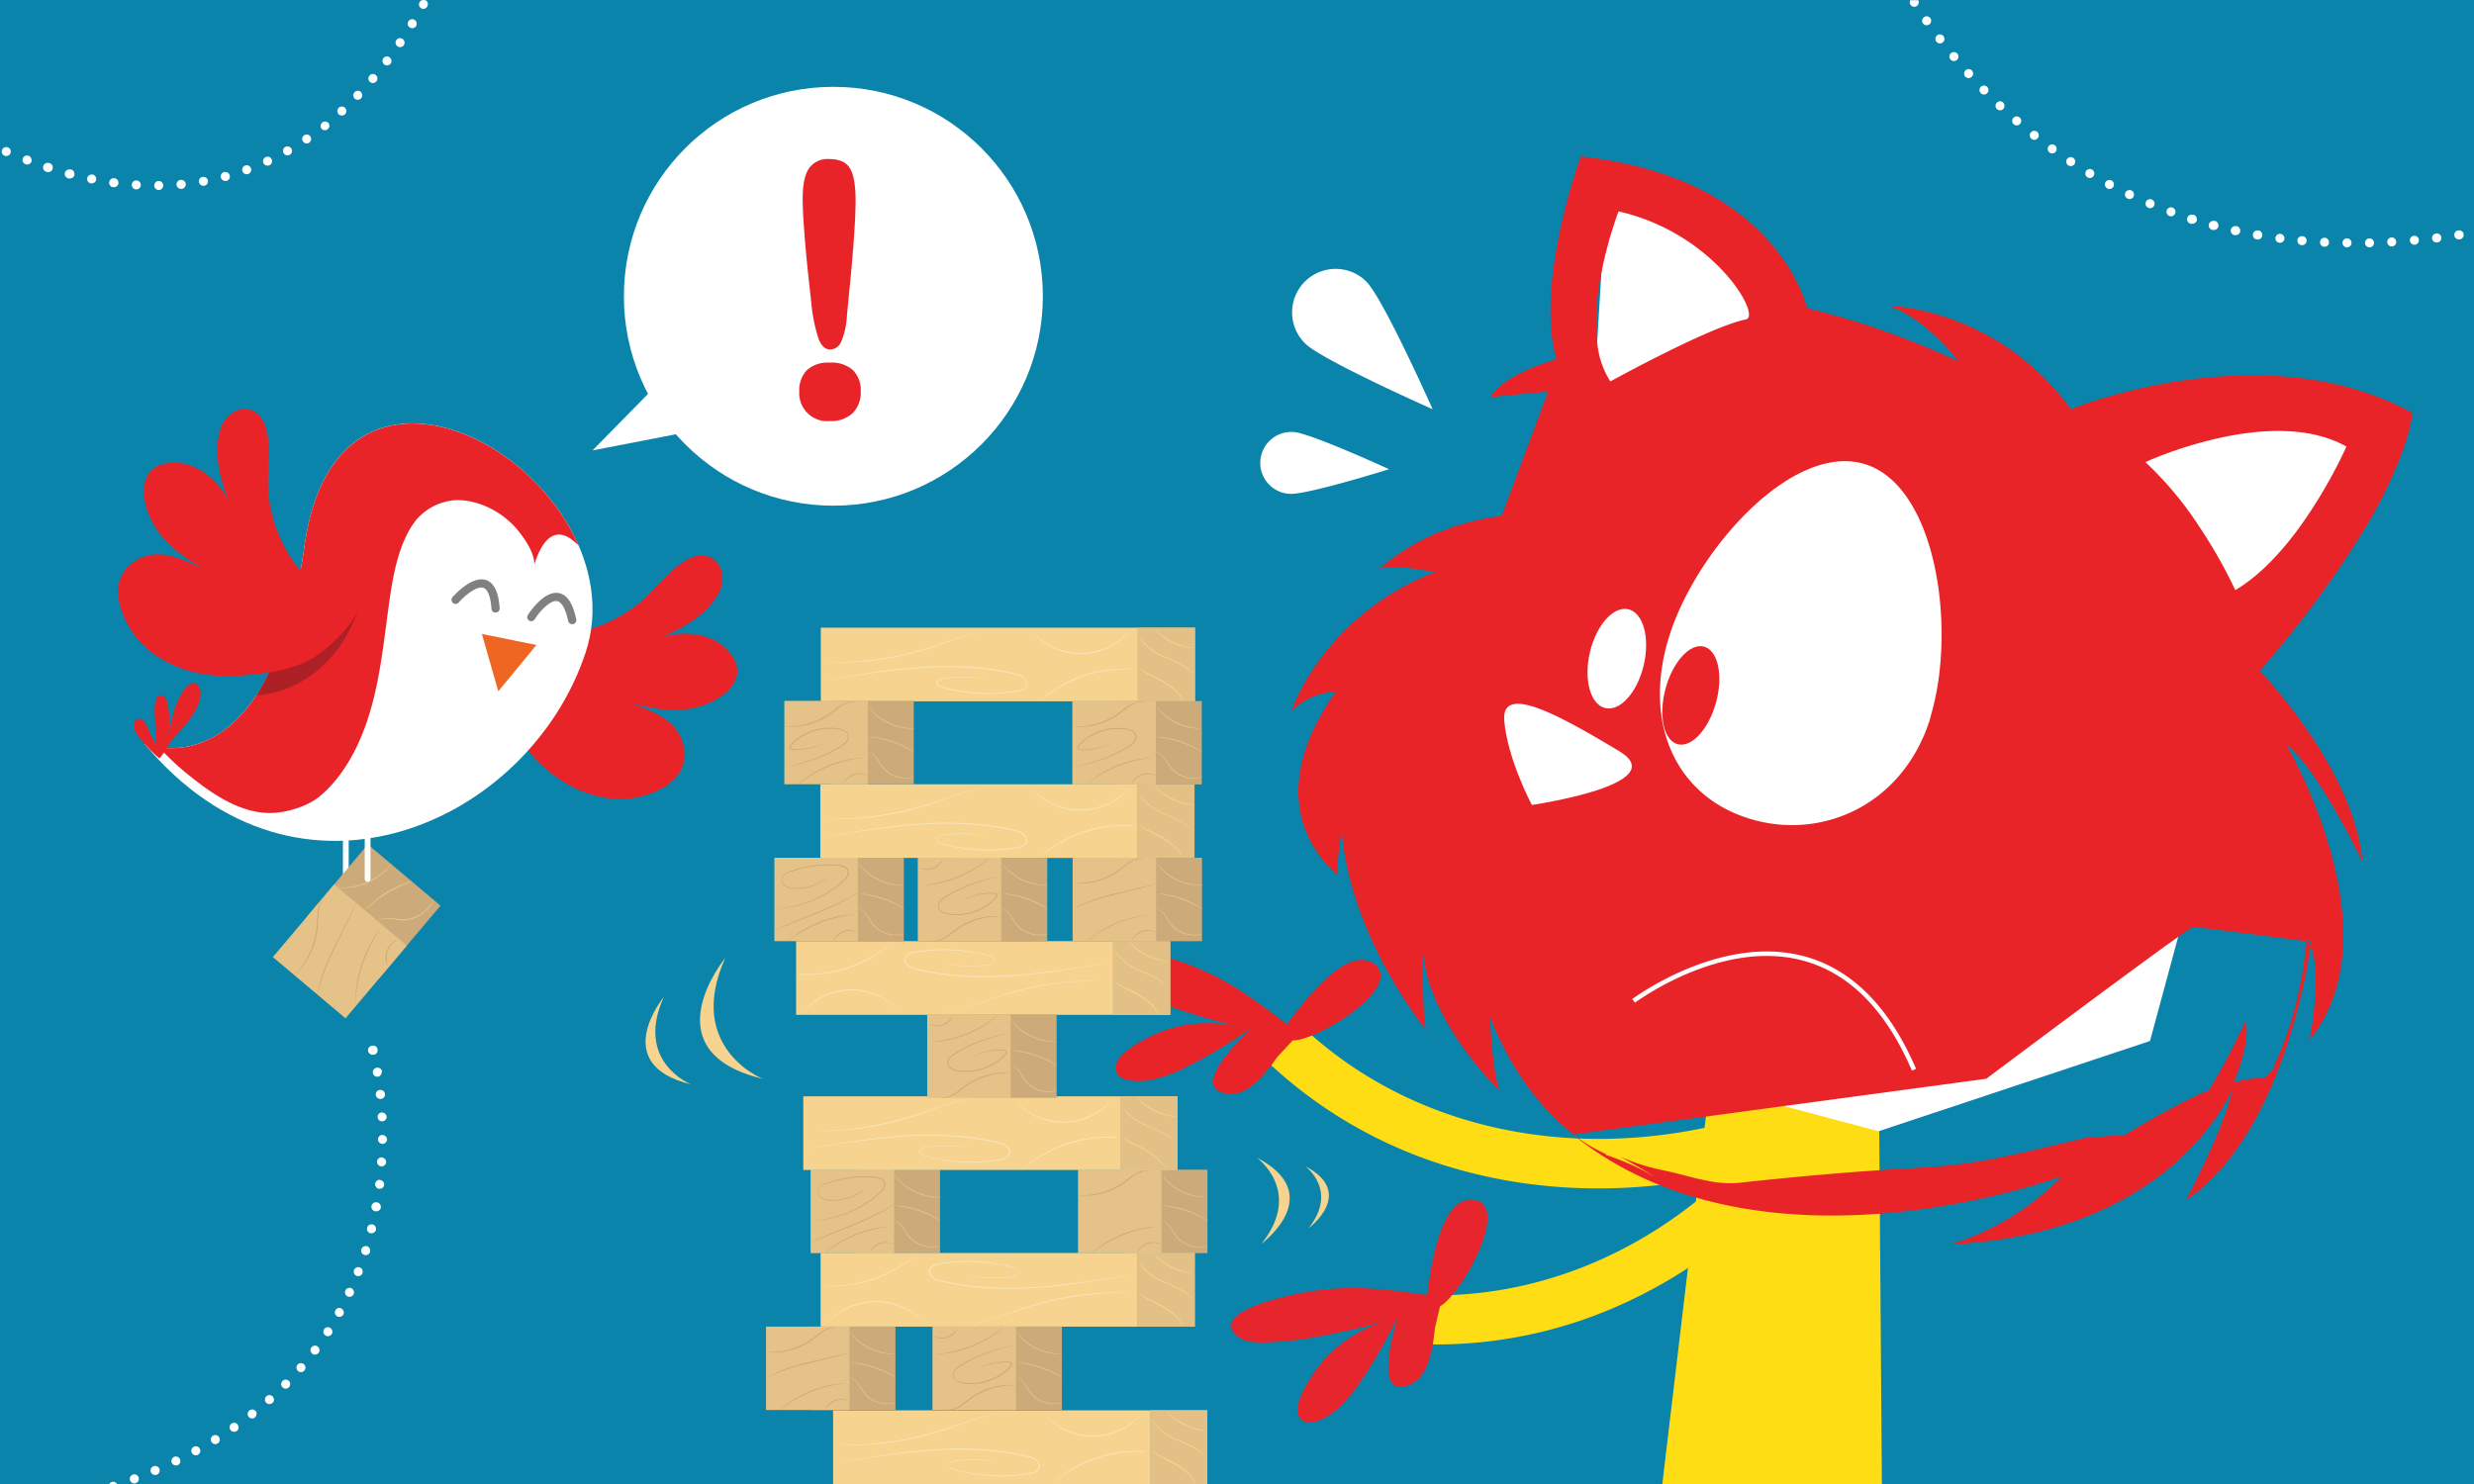 <svg viewBox="0 0 550 330" xmlns="http://www.w3.org/2000/svg"><g fill="#0a84aa"><path d="m0 0h550v330h-550z"/><path d="m205.69 57.2h344.3v59.91h-344.3z" opacity=".1"/><path d="m189.23 148.41h360.55v101.83h-360.55z" opacity=".3"/><path d="m205.12 0v269.61h-205.12v-269.61h93.81a.75.75 0 0 1 .33-.07.84.84 0 0 1 .35.07z" opacity=".2"/><path d="m105.94 0h190.42v330h-190.42z" opacity=".3"/><path d="m550 191.04v138.96h-131.63v.41h-14.27v-139.37z" opacity=".3"/><path d="m426.44 0h123.56v23.72h-123.56z" opacity=".3"/><circle cx="231.83" cy="26.52" opacity=".3" r="2.83"/></g><path d="m156 127.85a3 3 0 0 0 -1 .34s-.08.06-.13.08c-1.8.89-3.73 2.92-5.6 4.9a49.34 49.34 0 0 1 -4.58 4.44l-.62.46c.41-.17.83-.32 1.27-.48 5.08-2 8.61-4.62 10.35-7.51 0 0 0-.05.06-.09.68-1.17.36-1.99.25-2.14zm2.61 19.8c-2.19-2.55-6.88-3-10.25-1.86l-1.14.45a4.37 4.37 0 0 1 -4.86-6.92 37.33 37.33 0 0 1 -7 3.72c-.27 1.15-.57 2.27-.95 3.42a62.38 62.38 0 0 1 -3.26 8 65.31 65.31 0 0 1 -5.81 9.61c-.67.94-1.36 1.84-2.07 2.74a23.23 23.23 0 0 0 10.8 6 14.85 14.85 0 0 0 7.32 0c7-2 6.49-4.85 6.32-6-.56-3.19-3.88-4.63-8.88-6.45a4.37 4.37 0 0 1 2.52-8.35c4.81 1.16 8.77 2 12.62.86h.11c2.81-.72 5.07-2.43 5.41-3.57.07-.46-.49-1.23-.93-1.65zm-102.85-34.52a4.47 4.47 0 0 1 -2.7 3.6 4.39 4.39 0 0 1 -5.65-2.26c-.15-.39-.32-.78-.49-1.16-1.55-3.15-5.11-6.21-8.35-6-.67 0-1.66.13-2 .62-.57 1-.22 3.83 1.23 6.35 0 0 0 .08.07.12 1.88 3.53 5.23 5.81 9.41 8.43a4.36 4.36 0 0 1 -4.2 7.63c-4.31-2.07-7.44-3.4-9.93-2.32a3.16 3.16 0 0 0 -.87.46c-.93.65-3.38 2.33.12 8.69a15.25 15.25 0 0 0 5.12 5.24c4.14 2.69 9.48 3.89 15.44 3.48 1.22-.09 2.48-.21 3.72-.36a5.61 5.61 0 0 1 .47-.62 86.11 86.11 0 0 0 5-17.03 35.57 35.57 0 0 1 -6.39-14.87zm-.41-2.92a48.09 48.09 0 0 1 0-6.35c.09-2.73.22-5.53-.39-7.43v-.15a1.92 1.92 0 0 0 -.49-1c-.16 0-1 .33-1.3 1.66v.1c-.85 3.25-.22 7.61 1.83 12.67.2.41.39.84.54 1.23-.15-.2-.15-.47-.19-.73z" fill="#fff"/><path d="m111 135.2c7.82 9.69 22.59 5.77 31-1 3.67-3 6.91-7.82 11-9.84 5.76-3.1 9.65 3 6.5 8-2.87 4.82-8.63 7.92-13.76 9.83 5-2.19 12.37-1.78 16.15 2.55 5.37 5.89-1.07 11-6.71 12.46-5 1.45-9.89.39-14.84-.81 4.94 1.8 10.66 3.89 11.67 9.81 1.1 6.3-4.07 9.43-9.44 10.91a19.49 19.49 0 0 1 -9.45 0c-6.27-1.42-11.53-5.22-15.64-10.07-3.47-4.11-6.9-8.62-8.4-13.87-1.18-4.61-1.65-12.46 1.71-16.21z" fill="#e82429"/><path d="m32.11 165.38s27.7 11.51 35.62-44.23 74.91-13.82 62.46 23.95-63.89 61.39-98.08 20.28z" fill="#fff"/><path d="m35.37 166.18c7.55 1.06 26.11-1.05 32.36-45 6.23-43.82 49-27.28 60.9.14a12.82 12.82 0 0 0 -1.51-1.33c-4.59-3.39-7.13 1.68-8.33 5.52 0-2.47-1.78-5.14-3.2-7-3.21-4.28-8.78-7.4-14.2-7.3a12.61 12.61 0 0 0 -8.78 4.3c-3.83 4.72-5.16 12-6 17.85-1.32 9.2-2.08 18.55-5.14 27.4-2.07 6-5.38 12.08-10.27 16.23-2.76 2.34-7.62 3.79-11.18 3.8-6.75 0-13-4.34-18-8.39a54.67 54.67 0 0 1 -6.65-6.22z" fill="#e82429"/><path d="m36.33 167.55a17.93 17.93 0 0 1 3.42-4.7 26.73 26.73 0 0 0 3.78-5c.78-1.51 1.52-3.48.72-5.14s-2.52-.45-3.3.62a15.94 15.94 0 0 0 -2.28 4.93c-.51 1.75-.82 3.56-1.31 5.32a15.41 15.41 0 0 0 .09-5.9c-.11-.88-.32-2.65-1.33-3-2-.74-1.76 3.82-1.71 4.69.13 2.06.21 4.11.24 6.18a29.3 29.3 0 0 1 -1.54-3.13c-.44-.84-.78-2-1.7-2.46a1 1 0 0 0 -1.49.73c-.42 1.55.71 3 1.66 4.06a31.84 31.84 0 0 0 3.87 3.92z" fill="#e82429"/><path d="m119.26 143.42-12.13-2.44 3.65 12.75z" fill="#ef6623"/><path d="m57 154.6s16.64.11 23.33-20.84l-19.91 14.15a31.8 31.8 0 0 1 -3.42 6.69z" fill="#ad2126"/><path d="m80.6 132.68c-12.4 1.17-19.91-12.15-20.91-22.87-.44-4.69.78-10.41-.62-14.73-1.8-6.29-8.85-4.85-10.23.9-1.45 5.42.35 11.71 2.57 16.72-1.9-5.08-7.36-10.11-13.1-9.79-8 .27-7.15 8.47-4.24 13.51 2.48 4.61 6.63 7.35 10.94 10-4.74-2.27-10.23-4.91-15.17-1.51-5.28 3.62-3.91 9.5-1.22 14.38a19.53 19.53 0 0 0 6.57 6.8c5.39 3.5 11.78 4.61 18.12 4.16 5.37-.38 11-1.08 15.8-3.66 4.12-2.38 11.06-8.89 11.4-13.91z" fill="#e82429"/><path d="m117.92 138.13a.94.94 0 0 0 .94-.41c1.09-1.71 3.42-4.33 5-4.05 1 .19 1.87 1.73 2.43 4.33a.92.92 0 1 0 1.79-.39c-.76-3.5-2-5.38-3.87-5.73-3.27-.58-6.5 4.31-6.85 4.87a.91.91 0 0 0 .28 1.26 1.13 1.13 0 0 0 .28.12zm-7.92-1.91a.87.87 0 0 0 .23 0 .91.91 0 0 0 .85-1c-.26-3.61-1.26-5.65-3.06-6.24-3.12-1-7 3.35-7.46 3.86a.91.91 0 0 0 1.38 1.18c1.33-1.54 4.07-3.79 5.51-3.31 1 .33 1.61 2 1.81 4.64a.91.91 0 0 0 .74.87z" fill="#808083"/><path d="m282.79 232.41 4.3-1.74a17.69 17.69 0 0 0 2.82-2c26.19 24.27 65.66 31.33 104.79 17.78l3.59 10.37c-26.19 9.09-52.6 9.7-75.83 2.72a101.35 101.35 0 0 1 -43.84-26.54 18.12 18.12 0 0 0 4.17-.59z" fill="#ffdd15"/><path d="m284 235c-2.29 3.23-6.37 8.79-10.91 8.25-8.78-1 1.87-11.32 4.81-14.42a106.33 106.33 0 0 1 -14 8.37 31.61 31.61 0 0 1 -8.23 3c-2.09.35-7.16.63-7.63-2.37s4.75-5.79 6.89-6.94a29 29 0 0 1 20.38-2.55c-5-1.29-10-2.7-14.85-4.4a74.35 74.35 0 0 1 -9.11-3.72c-2.26-1.14-5.69-2.7-6.59-5.34-2.55-7.42 13.58-2.34 16.1-1.55 9.91 3.09 16.48 7.69 24.63 14l.58.44c3.12-4.07 12.68-17.25 19-13.7 8 4.87-12 17.37-17.68 17.29z" fill="#e82429"/><path d="m418.37 330v.41h-48.87l.06-.41.32-2.79 2.87-24.12.67-5.68 1.5-12.63.33-2.79.49-4.1 1.25-10.55.01-.16.11-.86.33-2.86.14-1.18v-.03l.12-1.05h.01l.31-2.69.06-.48.86-7.23.07-.56.24-1.95.3-2.55.49-4.17.02-.23.06-.38.02-.34.81-6.76.36-3 1.79.04 10.57.26 5.08.12 1.7.04 3.65.09 1.73.05.67.02 11.13.26.01 2.13.06 8.63v.61l.06 7.13.01 1.27v.57l.02.81.06 7.48.03 4.75v1l.04 3.76.04 7.92.02.66.38 51.01z" fill="#ffdd15"/><path d="m409 226.66c-20.1 41.2-58.36 64.79-98.31 61 1.93 3.72 3.78 7.48 5.6 11.27a99.93 99.93 0 0 0 35.46-5.4c27.9-9.63 52.15-31.43 67.11-62.1z" fill="#ffdd15"/><path d="m417.63 251.56 60.34-20.07 19.11-70.62 5.71-22.51 26.9-40.75-12.07-11.58-40.01 4.36-44.83 15.9-49.97-46.92-25.31-23.73-3.54 59.11-30.57 43.27 3.78 47.33 37.84 52.23z" fill="#fff"/><path d="m525 87c-30.87-9.85-64.61 4-64.61 4-16.46-22.6-40.46-23-40.46-23 8.76 3.19 15.43 12.35 15.43 12.35a179.33 179.33 0 0 0 -33.57-11.8 38.45 38.45 0 0 0 -5.69-11.35c-5.88-8.23-17.17-17.88-38.59-21.56-1.95-.34-4-.62-6.07-.85a129.91 129.91 0 0 0 -5.74 22.41c-1.2 7.65-1.59 16 .31 22.7-12.9 3.88-14.61 8.38-14.61 8.38l12.76-1.2-10.32 27.67a51.89 51.89 0 0 0 -10.52 2.36 48.2 48.2 0 0 0 -16.75 9.45c3.07-1.34 12.37.7 12.37.7a57.38 57.38 0 0 0 -22.58 15.74c-.28.31-.55.63-.81.94a54.13 54.13 0 0 0 -3.37 4.49 53.34 53.34 0 0 0 -2.86 4.75 36.14 36.14 0 0 0 -2.27 5.11 13.93 13.93 0 0 1 9.31-4.39h.55c-.19.26-.37.53-.55.79a54.52 54.52 0 0 0 -3.7 6.19c-9.4 18.5.18 29.53 3.7 32.75a13.24 13.24 0 0 0 1.19 1c-.67-1.7.73-9.87.73-9.87 1.94 23.86 18.72 44.24 18.72 44.24-.56-2-.66-9.32-.67-13.76v-3.51a32.49 32.49 0 0 0 1.31 6.52 45.59 45.59 0 0 0 3.72 8.54 72.59 72.59 0 0 0 12.27 16c-1.21-1.69-1.88-8.83-2.19-13.2-.15-2-.21-3.47-.21-3.47 4.67 12 11.08 19.57 16 24 .48.44 1 .84 1.41 1.22s.68.56 1 .82.81.62 1.18.89a26.86 26.86 0 0 0 3.88 2.43c.83.44 1.64.84 2.46 1.25l-.16.08a58.64 58.64 0 0 1 6.33 2.51 57.47 57.47 0 0 1 5.78 3.09c-2.28-1.39-4.07-2.46-5.43-3.24-2-1.15-3.06-1.71-3.41-1.93.4.17 1.94.85 4.14 1.59a44.15 44.15 0 0 0 5 1.34c2.59.53 4.82 1.15 6.94 1.69l1.09.27h.08c1 .23 2 .45 2.92.61a22.944 22.944 0 0 0 2.81.33 21.69 21.69 0 0 0 3.92-.1c2.57-.28 5.14-.56 7.7-.81l3.54-.35c1.87-.18 3.73-.35 5.6-.51l1.87-.16q5.26-.46 10.55-.82l1.32-.09c1.89-.14 3.79-.25 5.7-.36 1.19-.07 2.38-.15 3.58-.21 14.64-.83 23.56-3.69 37-6.69 2.78-.21 5.56-.4 8.36-.58q1.91-1.17 3.83-2.29c3.94-2.3 7.94-4.45 12.1-6.48.9-.44 1.83-.78 2.74-1.15a148.34 148.34 0 0 0 8.16-15.45c.86 3.5-.65 8.81-2.6 13.63a40.92 40.92 0 0 1 7-1.06l.17-.22a16.23 16.23 0 0 1 2.41-2.25l-.9.35c5.72-11.32 7.21-25.12 7.47-28.27 0-.43.06-.66.06-.66a5 5 0 0 1 .42.72 5.16 5.16 0 0 1 .32.67c2.76 6.67 0 20.7-.11 21.29 9.37-11.5 8.5-27.18 5.08-40.34a110.72 110.72 0 0 0 -10.26-25.32c6.39 5 14.67 21.5 16.54 25.32.25.51.38.8.38.8 0-.27 0-.53-.08-.8-2.21-20.55-22.74-41.69-22.74-41.69.27-.32.54-.63.8-.95a227.77 227.77 0 0 0 22.82-31.13 104.66 104.66 0 0 0 7.68-15.6c2.5-6.52 2.6-9.71 2.6-9.71a62 62 0 0 0 -11.28-4.8zm-28.05 44.27a108.71 108.71 0 0 0 -8-14.13 77 77 0 0 0 -12-14.38s27.94-12.93 44.69-3.45a108.86 108.86 0 0 1 -10.35 17.83c-3.96 5.45-8.87 10.86-14.38 14.1zm-67.78 28.31c-5.96 19.42-24.17 27.42-40.23 22.47-14.19-4.32-21.95-17.29-19.46-33.65a45.2 45.2 0 0 1 1.51-6.6c2.52-8.25 7.87-17.34 14.41-24.69 8.87-10 19.93-16.73 29.16-13.91 5.76 1.76 10 7 12.85 13.91 3.67 9 4.92 20.75 3.87 31.29a59.25 59.25 0 0 1 -2.15 11.15zm-69.35-112.58a46.24 46.24 0 0 1 20 10.16c7.47 6.49 10.45 13.43 8.33 13.86-8.15 1.66-30.15 13.8-30.15 13.8a19.23 19.23 0 0 1 -2.89-8.37 51.15 51.15 0 0 1 .89-15.65v-.1c.24-1.21.49-2.39.76-3.5a89.45 89.45 0 0 1 3.06-10.2zm153.99 162.45s-5 42-27.86 57.47c0 0 8.86-16.58 10.25-24.59 0 0-12.71 31.92-62.47 34.38a58.65 58.65 0 0 0 24.68-15.16s-66.41 24.89-108.76-9.27l91.92-12.39s45-33.76 46-33.76 26.24 3.32 26.24 3.32z" fill="#e82429"/><path d="m359.92 167c12.36 7.4-19.37 12-19.37 12s-5.48-10.32-6.14-18.83 13.16-.54 25.51 6.83z" fill="#fff"/><ellipse cx="378.17" cy="153.59" fill="#e82429" rx="11.3" ry="5.85" transform="matrix(.26 -.96 .96 .26 130.12 477.75)"/><ellipse cx="359.42" cy="146.52" fill="#fff" rx="11.28" ry="6.15" transform="matrix(.227 -.974 .974 .227 135.14 463.29)"/><path d="m319 295.35c-.42 3.94-1.25 10.78-5.48 12.54-8.15 3.4-3.91-10.79-2.87-14.94a104.69 104.69 0 0 1 -8.09 14.15 31.49 31.49 0 0 1 -5.7 6.64c-1.66 1.32-5.94 4.05-7.82 1.66s1.31-7.37 2.61-9.42a29 29 0 0 1 16.52-12.2c-5 1.32-10 2.53-15.1 3.44a76.53 76.53 0 0 1 -9.76 1.21c-2.53.11-6.29.43-8.37-1.42-5.85-5.23 10.7-8.7 13.28-9.25 10.15-2.15 18.13-1.36 28.32.12l.72.11c.73-5.08 2.6-21.25 9.82-21.24 9.39.32-2 21-6.94 23.73z" fill="#e6262c"/><path d="m190.43 260.11h18.55v18.55h-18.55z" fill="#ccaa7a"/><path d="m180.21 260.11h18.55v18.55h-18.55z" fill="#e5c388"/><path d="m198 272.73a4.55 4.55 0 0 1 -.63.1c-.4 0-1 .13-1.69.26a27.09 27.09 0 0 0 -5.42 1.56 27.72 27.72 0 0 0 -5 2.65c-.6.4-1.07.74-1.4 1a3.57 3.57 0 0 1 -.52.36 2.72 2.72 0 0 1 .47-.43c.3-.27.77-.63 1.36-1.06a24.59 24.59 0 0 1 5-2.72 24.17 24.17 0 0 1 5.48-1.51c.72-.11 1.31-.17 1.71-.19a2.45 2.45 0 0 1 .64-.02zm.76 4s-.34-.14-.89-.26a4.16 4.16 0 0 0 -2.18.12 5 5 0 0 0 -2.37 2 2.17 2.17 0 0 1 .44-.84 4 4 0 0 1 1.86-1.34 3.82 3.82 0 0 1 2.29-.05 1.89 1.89 0 0 1 .85.37z" fill="#ccaa7a"/><path d="m209.13 266.22a1.63 1.63 0 0 1 -.47 0 8.85 8.85 0 0 1 -1.3 0 12.48 12.48 0 0 1 -4.12-1.17 11.19 11.19 0 0 1 -3.44-2.53 7 7 0 0 1 -.8-1 2 2 0 0 1 -.24-.41s.4.54 1.16 1.32a12.18 12.18 0 0 0 3.43 2.44 13.38 13.38 0 0 0 4 1.2c1.1.13 1.78.11 1.78.15zm0 5.31s-.54-.29-1.4-.74a25.6 25.6 0 0 0 -3.48-1.49 25.22 25.22 0 0 0 -3.68-.94c-1-.17-1.56-.23-1.56-.27a1.24 1.24 0 0 1 .43 0 11.38 11.38 0 0 1 1.16.11 19.58 19.58 0 0 1 3.72.88 19.93 19.93 0 0 1 3.49 1.57 10.11 10.11 0 0 1 1 .61c.19.16.33.25.32.27zm.03 5.47a2 2 0 0 1 -.47.19 6.39 6.39 0 0 1 -1.37.2 6.67 6.67 0 0 1 -4.32-1.39c-1.47-1.11-2-2.75-2.79-3.55a3.65 3.65 0 0 0 -1.51-1 1.26 1.26 0 0 1 .5.12 3.34 3.34 0 0 1 1.13.8c.86.82 1.41 2.43 2.81 3.48a6.86 6.86 0 0 0 4.14 1.4 9.87 9.87 0 0 0 1.88-.25z" fill="#e5c388"/><path d="m199.39 267.29-.16.14-.5.39c-.43.32-1.08.76-1.91 1.26a52.22 52.22 0 0 1 -6.83 3.27l-7 2.85-2.13.83-.59.22q-.2.08-.21.06l.2-.1.56-.26 2.11-.91 7-2.91a60 60 0 0 0 6.83-3.19c.84-.48 1.5-.9 2-1.2a5.2 5.2 0 0 1 .63-.45zm-7.3-2.76a7.85 7.85 0 0 1 -1.51 1.07 11 11 0 0 1 -4.85 1.39 9.58 9.58 0 0 1 -1.68-.05 3 3 0 0 1 -1.71-.71 1.54 1.54 0 0 1 -.37-1.88 3.24 3.24 0 0 1 1.71-1.21 24.32 24.32 0 0 1 9-1.55 16.47 16.47 0 0 1 2.43.19 2.83 2.83 0 0 1 1.13.45 1.4 1.4 0 0 1 .58 1.07 2.92 2.92 0 0 1 -1.1 2c-.56.5-1.12.95-1.68 1.38a24.58 24.58 0 0 1 -6.63 3.5 23.69 23.69 0 0 1 -4.93 1.14 15.63 15.63 0 0 1 -1.85.13l.48-.06c.31 0 .77-.08 1.36-.16a25.2 25.2 0 0 0 4.88-1.2 24.81 24.81 0 0 0 6.56-3.52c.55-.43 1.11-.88 1.66-1.37a2.71 2.71 0 0 0 1-1.84c0-.75-.78-1.19-1.53-1.31a18.37 18.37 0 0 0 -2.38-.18 24.3 24.3 0 0 0 -9 1.52 3.11 3.11 0 0 0 -1.61 1.11 1.35 1.35 0 0 0 .33 1.65 2.78 2.78 0 0 0 1.59.66 10.44 10.44 0 0 0 1.66.07 11.26 11.26 0 0 0 4.8-1.31 10.91 10.91 0 0 0 1.17-.72z" fill="#ccaa7a"/><path d="m249.88 260.11h18.55v18.55h-18.55z" fill="#ccaa7a"/><path d="m239.66 260.11h18.55v18.55h-18.55z" fill="#e5c388"/><path d="m255.56 260.39h-.66a4.41 4.41 0 0 0 -1.73.43c-1.41.6-2.86 2.27-5 3.34a15 15 0 0 1 -5.77 1.69 13 13 0 0 1 -1.83 0 2.71 2.71 0 0 1 -.66-.08 4.36 4.36 0 0 1 .67 0 17.57 17.57 0 0 0 1.81-.1 16 16 0 0 0 5.67-1.73c2.09-1.05 3.55-2.7 5-3.29a4.19 4.19 0 0 1 1.8-.37 1.91 1.91 0 0 1 .7.11zm1.83 12.34a4.19 4.19 0 0 1 -.62.1c-.4 0-1 .13-1.7.26a27.46 27.46 0 0 0 -5.42 1.56 27.93 27.93 0 0 0 -5 2.65c-.6.4-1.08.74-1.4 1a3.57 3.57 0 0 1 -.52.36 2.72 2.72 0 0 1 .47-.43c.3-.27.77-.63 1.36-1.06a24.59 24.59 0 0 1 5-2.72 24.17 24.17 0 0 1 5.48-1.51c.72-.11 1.3-.17 1.71-.19a2.33 2.33 0 0 1 .64-.02zm.82 4s-.34-.14-.89-.26a4.16 4.16 0 0 0 -2.18.12 5 5 0 0 0 -2.37 2 2.17 2.17 0 0 1 .44-.84 4 4 0 0 1 1.86-1.34 3.79 3.79 0 0 1 2.28-.05 1.89 1.89 0 0 1 .86.37z" fill="#ccaa7a"/><path d="m268.58 266.22a1.68 1.68 0 0 1 -.48 0 8.72 8.72 0 0 1 -1.29 0 12.48 12.48 0 0 1 -4.12-1.17 11.07 11.07 0 0 1 -3.44-2.53 7 7 0 0 1 -.8-1 2 2 0 0 1 -.24-.41s.4.54 1.16 1.32a12.26 12.26 0 0 0 3.42 2.44 13.43 13.43 0 0 0 4 1.2c1.11.13 1.79.11 1.79.15zm0 5.31s-.54-.29-1.4-.74a25.25 25.25 0 0 0 -3.49-1.49 24.82 24.82 0 0 0 -3.67-.94c-1-.17-1.56-.23-1.56-.27a1.21 1.21 0 0 1 .43 0 11 11 0 0 1 1.15.11 19.49 19.49 0 0 1 3.73.88 19.93 19.93 0 0 1 3.49 1.57c.42.24.76.45 1 .61s.33.25.32.27zm.03 5.47a2.29 2.29 0 0 1 -.48.19 6.18 6.18 0 0 1 -1.36.2 6.67 6.67 0 0 1 -4.28-1.38c-1.47-1.11-2-2.75-2.79-3.55a3.72 3.72 0 0 0 -1.51-1 1.26 1.26 0 0 1 .5.12 3.34 3.34 0 0 1 1.13.8c.86.82 1.4 2.43 2.81 3.48a6.84 6.84 0 0 0 4.14 1.4 10.24 10.24 0 0 0 1.84-.26z" fill="#e5c388"/><path d="m182.48 139.58h70.5v16.38h-70.5z" fill="#f6d38e"/><path d="m252.98 139.58h12.68v16.38h-12.68z" fill="#f6d38e"/><path d="m252.98 139.58h12.68v16.38h-12.68z" fill="#e2c086"/><g fill="#fff"><path d="m220.21 139.88a1.84 1.84 0 0 1 -.37.1l-1.08.25c-.94.23-2.29.6-3.94 1.13-3.29 1-7.72 2.88-12.87 4.11a67.81 67.81 0 0 1 -13.39 1.83c-1.73.06-3.13 0-4.1 0l-1.11-.05h-.39 1.5c1 0 2.37 0 4.09-.08a71 71 0 0 0 13.34-1.89c5.13-1.22 9.57-3.05 12.88-4 1.66-.51 3-.85 4-1.06s1.44-.34 1.44-.34z" opacity=".4"/><path d="m218.88 151-.8-.09c-.52-.07-1.28-.15-2.28-.21a31.25 31.25 0 0 0 -3.62 0c-.71 0-1.46.11-2.26.21a2.68 2.68 0 0 0 -1.13.36.63.63 0 0 0 -.19 1 2.56 2.56 0 0 0 1.19.54c.45.12.91.24 1.39.34.94.22 1.94.41 3 .56a38.5 38.5 0 0 0 6.66.39c1.17 0 2.37-.13 3.59-.28.61-.07 1.23-.17 1.84-.27a2.91 2.91 0 0 0 1.64-.76 1.31 1.31 0 0 0 0-1.65 2.82 2.82 0 0 0 -1.58-1c-1.27-.32-2.59-.6-3.92-.83-10.76-1.85-20.69-.62-27.72.28-3.53.48-6.38.94-8.35 1.25l-2.27.36-.79.11s.27-.07.79-.16l2.26-.4c2-.34 4.81-.82 8.34-1.33 7-.94 17-2.19 27.78-.34 1.34.24 2.65.51 4 .84a3 3 0 0 1 1.55 1.08 1.56 1.56 0 0 1 0 1.94 3.07 3.07 0 0 1 -1.76.83c-.63.1-1.24.2-1.86.27-1.23.15-2.44.24-3.62.27a37.82 37.82 0 0 1 -6.69-.41c-1-.15-2-.35-3-.57-.48-.11-.94-.23-1.39-.36a2.44 2.44 0 0 1 -1.27-.59.77.77 0 0 1 -.19-.68.92.92 0 0 1 .41-.55 2.7 2.7 0 0 1 1.2-.37c.8-.1 1.56-.17 2.27-.2a30.59 30.59 0 0 1 3.64 0 24 24 0 0 1 3.14.42z" opacity=".4"/><path d="m251.06 140.44a11.12 11.12 0 0 1 -2.59 2.39 14.28 14.28 0 0 1 -16.14.2 11.24 11.24 0 0 1 -2.65-2.33s.25.23.7.64a14.43 14.43 0 0 0 2 1.55 14.66 14.66 0 0 0 18-1.8 8.32 8.32 0 0 1 .68-.65z" opacity=".4"/><path d="m252.07 148.81h-.88c-.57 0-1.39 0-2.4.05a29.74 29.74 0 0 0 -7.75 1.48 29.26 29.26 0 0 0 -7.06 3.51c-.84.57-1.5 1.06-1.94 1.42l-.51.4c-.12.09-.18.14-.19.13a1.83 1.83 0 0 1 .16-.16l.49-.44a19.59 19.59 0 0 1 1.89-1.49 27.71 27.71 0 0 1 14.9-5 22.2 22.2 0 0 1 2.41 0l.65.06z" opacity=".4"/></g><path d="m265.39 144.13a1.74 1.74 0 0 1 -.4 0 9 9 0 0 1 -1.09-.14 12.84 12.84 0 0 1 -3.45-1.15 13.29 13.29 0 0 1 -3-2.09 9.93 9.93 0 0 1 -.76-.8 1.36 1.36 0 0 1 -.24-.32s.42.39 1.11 1a15.29 15.29 0 0 0 3 2 14.74 14.74 0 0 0 3.37 1.2c.9.17 1.47.26 1.46.3zm-.22 5.59a21.76 21.76 0 0 0 -1.74-1.32 31 31 0 0 0 -4.78-2.27 12.63 12.63 0 0 1 -4.36-3.06 10.35 10.35 0 0 1 -1-1.26 2.78 2.78 0 0 1 -.3-.51s.49.69 1.43 1.66a13.17 13.17 0 0 0 4.33 2.95 27.28 27.28 0 0 1 4.78 2.35 9.65 9.65 0 0 1 1.26 1 2.39 2.39 0 0 1 .38.46zm-2.07 6.28a15.86 15.86 0 0 0 -1.07-1.55 13.4 13.4 0 0 0 -3.54-2.78c-1.53-.88-3-1.49-4-2.13a11 11 0 0 1 -1.13-.82 2.36 2.36 0 0 1 -.36-.36s.57.45 1.57 1 2.51 1.18 4.06 2.08a12.38 12.38 0 0 1 3.55 2.88 6.77 6.77 0 0 1 .75 1.17 2.12 2.12 0 0 1 .17.51z" fill="#f6d38e"/><path d="m182.37 174.4h70.5v16.38h-70.5z" fill="#f6d38e"/><path d="m252.87 174.4h12.68v16.38h-12.68z" fill="#f6d38e"/><path d="m252.87 174.4h12.68v16.38h-12.68z" fill="#e2c086"/><g fill="#fff"><path d="m220.11 174.7a2.58 2.58 0 0 1 -.38.1l-1.08.25c-.94.23-2.29.6-3.93 1.13-3.3 1-7.73 2.88-12.88 4.11a67 67 0 0 1 -13.39 1.83c-1.73.07-3.13 0-4.1 0l-1.11-.06h-.39a1.73 1.73 0 0 1 .39 0h1.11c1 0 2.37 0 4.09-.08a70.55 70.55 0 0 0 13.35-1.9c5.12-1.22 9.56-3 12.88-4 1.65-.51 3-.85 4-1.05s1.44-.33 1.44-.33z" opacity=".4"/><path d="m218.77 185.81-.79-.09c-.52-.06-1.29-.15-2.29-.21a33.67 33.67 0 0 0 -3.62 0c-.71 0-1.46.11-2.25.22a2.53 2.53 0 0 0 -1.14.35.63.63 0 0 0 -.18 1 2.42 2.42 0 0 0 1.19.54c.44.12.91.24 1.38.34 1 .22 1.94.41 3 .56a38.5 38.5 0 0 0 6.66.39 34.8 34.8 0 0 0 3.6-.28c.61-.07 1.22-.17 1.84-.27a2.85 2.85 0 0 0 1.63-.76 1.31 1.31 0 0 0 0-1.65 2.88 2.88 0 0 0 -1.57-1c-1.27-.32-2.6-.59-3.93-.83-10.75-1.85-20.69-.62-27.72.28-3.53.48-6.38.94-8.35 1.25l-2.26.36-.8.11.79-.16 2.26-.4c2-.34 4.81-.82 8.34-1.32 7-.94 17-2.2 27.78-.35 1.34.24 2.66.51 3.95.84a3 3 0 0 1 1.7 1.08 1.55 1.55 0 0 1 0 1.93 3.07 3.07 0 0 1 -1.76.83c-.63.11-1.24.2-1.86.27-1.23.15-2.43.24-3.62.28a38.76 38.76 0 0 1 -6.69-.42c-1-.15-2-.35-3-.57-.48-.11-.94-.23-1.39-.35a2.62 2.62 0 0 1 -1.26-.59.8.8 0 0 1 -.2-.69.92.92 0 0 1 .41-.55 2.74 2.74 0 0 1 1.21-.37c.8-.1 1.55-.16 2.26-.2a32.87 32.87 0 0 1 3.64 0 24 24 0 0 1 3.04.43z" opacity=".4"/><path d="m251 175.26a11.12 11.12 0 0 1 -2.59 2.39 14.28 14.28 0 0 1 -16.14.2 11.24 11.24 0 0 1 -2.65-2.33s.25.23.7.64a15 15 0 0 0 2 1.55 14.44 14.44 0 0 0 16-.19 16.19 16.19 0 0 0 2-1.6c.39-.42.62-.67.68-.66z" opacity=".4"/><path d="m252 183.64h-3.28a29 29 0 0 0 -14.81 5c-.84.57-1.5 1.06-1.93 1.42l-.52.41c-.12.09-.18.13-.19.12l.16-.16.49-.44a21.72 21.72 0 0 1 1.9-1.49 27.52 27.52 0 0 1 14.89-5 19.88 19.88 0 0 1 2.41 0h.65z" opacity=".4"/></g><path d="m265.29 179a1.45 1.45 0 0 1 -.41 0c-.26 0-.63-.07-1.09-.15a12.51 12.51 0 0 1 -6.42-3.24 10.48 10.48 0 0 1 -.77-.79 1.7 1.7 0 0 1 -.24-.33s.42.4 1.12 1a14.32 14.32 0 0 0 6.34 3.2c.9.15 1.47.22 1.47.31zm-.23 5.54a21.76 21.76 0 0 0 -1.74-1.32 31.49 31.49 0 0 0 -4.78-2.27 12.62 12.62 0 0 1 -4.36-3 12.39 12.39 0 0 1 -1-1.27 2.44 2.44 0 0 1 -.3-.51s.49.69 1.43 1.66a13.17 13.17 0 0 0 4.33 2.95 26.22 26.22 0 0 1 4.78 2.36 8.94 8.94 0 0 1 1.26 1 2.87 2.87 0 0 1 .38.4zm-2.06 6.24a13.35 13.35 0 0 0 -1.07-1.54 13.14 13.14 0 0 0 -3.53-2.78c-1.54-.89-3-1.5-4-2.14a8.64 8.64 0 0 1 -1.12-.82 2 2 0 0 1 -.37-.35s.57.44 1.57 1 2.51 1.18 4.06 2.08a12.23 12.23 0 0 1 3.55 2.87 6.78 6.78 0 0 1 .75 1.18 2 2 0 0 1 .16.5z" fill="#f6d38e"/><path d="m178.58 243.79h70.5v16.38h-70.5z" fill="#f6d38e"/><path d="m249.07 243.79h12.68v16.38h-12.68z" fill="#f6d38e"/><path d="m249.07 243.79h12.68v16.38h-12.68z" fill="#e2c086"/><path d="m216.31 244.09-.38.09-1.08.26c-.94.23-2.29.59-3.93 1.12-3.3 1-7.73 2.88-12.88 4.11a67 67 0 0 1 -13.39 1.83c-1.73.07-3.13 0-4.1 0h-1.11a2.55 2.55 0 0 1 -.39 0h1.51c1 0 2.36 0 4.09-.08a71.16 71.16 0 0 0 13.35-1.97c5.13-1.23 9.56-3 12.88-4 1.65-.51 3-.86 4-1.06s1.43-.3 1.43-.3z" fill="#fff" opacity=".4"/><path d="m215 255.2-.79-.1c-.52-.06-1.29-.15-2.28-.2a31.18 31.18 0 0 0 -3.63 0c-.7 0-1.46.11-2.25.22a2.59 2.59 0 0 0 -1.14.36.63.63 0 0 0 -.18 1 2.41 2.41 0 0 0 1.19.53c.45.13.91.24 1.38.35.95.22 1.94.41 3 .56a38.5 38.5 0 0 0 6.66.39c1.17 0 2.38-.13 3.6-.28.61-.07 1.22-.17 1.84-.28a2.87 2.87 0 0 0 1.6-.75 1.32 1.32 0 0 0 0-1.66 2.81 2.81 0 0 0 -1.57-1c-1.27-.33-2.59-.6-3.93-.84-10.75-1.84-20.69-.61-27.72.28-3.53.48-6.38.94-8.34 1.25l-2.27.36-.8.11.79-.15 2.26-.4c2-.34 4.81-.83 8.34-1.33 7-.94 17-2.2 27.78-.34 1.35.23 2.66.51 4 .84a3 3 0 0 1 1.7 1.07 1.55 1.55 0 0 1 0 1.93 3 3 0 0 1 -1.76.83c-.62.11-1.24.21-1.86.28-1.22.15-2.43.24-3.61.27a37.7 37.7 0 0 1 -6.69-.41c-1-.16-2-.35-3-.58l-1.39-.35a2.62 2.62 0 0 1 -1.26-.59.78.78 0 0 1 -.2-.68.9.9 0 0 1 .41-.55 2.76 2.76 0 0 1 1.12-.34c.8-.1 1.55-.16 2.26-.2a30.31 30.31 0 0 1 3.64 0 21.91 21.91 0 0 1 3.1.4z" fill="#fff" opacity=".4"/><path d="m247.15 244.65a11.38 11.38 0 0 1 -2.59 2.39 14.3 14.3 0 0 1 -16.14.19 11.36 11.36 0 0 1 -2.65-2.32 9.3 9.3 0 0 1 .7.63 15.83 15.83 0 0 0 2 1.56 14.47 14.47 0 0 0 16-.2 14.64 14.64 0 0 0 2-1.6c.44-.42.67-.67.68-.65z" fill="#fff" opacity=".4"/><path d="m248.16 253h-3.28a30.18 30.18 0 0 0 -7.74 1.49 29.74 29.74 0 0 0 -7.07 3.5c-.84.57-1.5 1.06-1.93 1.42l-.52.41a1.48 1.48 0 0 1 -.18.13s0-.06.15-.17l.49-.44a22 22 0 0 1 1.9-1.48 27.59 27.59 0 0 1 7.08-3.59 28 28 0 0 1 7.81-1.43 22.15 22.15 0 0 1 2.41 0h.66a.74.74 0 0 1 .22.16z" fill="#fff" opacity=".4"/><path d="m261.49 248.33a1.1 1.1 0 0 1 -.41 0 9 9 0 0 1 -1.09-.14 13.23 13.23 0 0 1 -3.44-1.16 12.54 12.54 0 0 1 -3-2.08 8.32 8.32 0 0 1 -.76-.8 1.71 1.71 0 0 1 -.25-.32s.42.39 1.12 1a14.34 14.34 0 0 0 3 2 15.51 15.51 0 0 0 3.34 1.17c.92.23 1.49.29 1.49.33zm-.22 5.6a20 20 0 0 0 -1.75-1.32 30.48 30.48 0 0 0 -4.78-2.28 12.47 12.47 0 0 1 -4.35-3.05 10.14 10.14 0 0 1 -1-1.26 3 3 0 0 1 -.31-.51s.49.69 1.43 1.66a13.43 13.43 0 0 0 4.33 3 26.59 26.59 0 0 1 4.78 2.35 9 9 0 0 1 1.26 1 2.36 2.36 0 0 1 .39.41zm-2.08 6.23a10.6 10.6 0 0 0 -4.6-4.32c-1.53-.89-3-1.5-4-2.14a10.49 10.49 0 0 1 -1.12-.81 2.22 2.22 0 0 1 -.37-.36s.57.45 1.58 1 2.5 1.18 4 2.08a12.08 12.08 0 0 1 3.55 2.88 5.9 5.9 0 0 1 .75 1.17 2.44 2.44 0 0 1 .21.5z" fill="#f6d38e"/><path d="m185.21 313.62h70.5v16.38h-70.5z" fill="#f6d38e"/><path d="m255.71 313.62h12.68v16.38h-12.68z" fill="#f6d38e"/><path d="m255.71 313.62h12.68v16.38h-12.68z" fill="#e2c086"/><path d="m222.94 313.92a1.59 1.59 0 0 1 -.38.1l-1.08.26c-.94.23-2.29.59-3.93 1.12-3.3 1-7.73 2.88-12.88 4.11a67 67 0 0 1 -13.39 1.83c-1.73.07-3.13 0-4.09 0l-1.12-.06h-.38 1.5c1 0 2.36 0 4.09-.08a71.16 71.16 0 0 0 13.34-1.89c5.13-1.23 9.56-3.05 12.88-4 1.65-.52 3-.86 4-1.06s1.44-.33 1.44-.33z" fill="#fff" opacity=".4"/><path d="m221.61 325-.8-.1c-.52-.06-1.29-.15-2.28-.2a31.18 31.18 0 0 0 -3.63 0c-.7 0-1.46.11-2.25.22a2.46 2.46 0 0 0 -1.14.36.63.63 0 0 0 -.18 1 2.41 2.41 0 0 0 1.19.53l1.38.35c.95.21 1.94.41 3 .55a37.36 37.36 0 0 0 6.65.39q1.77 0 3.6-.27c.61-.08 1.23-.17 1.84-.28a2.87 2.87 0 0 0 1.63-.75 1.34 1.34 0 0 0 0-1.66 2.84 2.84 0 0 0 -1.58-1c-1.27-.33-2.59-.6-3.93-.84-10.75-1.84-20.68-.62-27.71.28-3.54.48-6.38.94-8.35 1.25l-2.27.36-.79.11.78-.16 2.26-.4c2-.33 4.81-.82 8.34-1.32 7-.94 17-2.2 27.78-.35 1.35.24 2.66.51 4 .85a3 3 0 0 1 1.69 1.07 1.54 1.54 0 0 1 0 1.93 3 3 0 0 1 -1.76.83c-.62.11-1.24.2-1.85.28-1.23.15-2.44.23-3.62.27a38.7 38.7 0 0 1 -6.69-.42c-1-.15-2-.35-3-.57l-1.39-.35a2.62 2.62 0 0 1 -1.26-.59.78.78 0 0 1 -.2-.68.87.87 0 0 1 .42-.55 2.68 2.68 0 0 1 1.2-.38c.8-.1 1.56-.16 2.26-.2a30.31 30.31 0 0 1 3.64 0 21.94 21.94 0 0 1 3.02.44z" fill="#fff" opacity=".4"/><path d="m253.78 314.49a11.38 11.38 0 0 1 -2.59 2.39 14.3 14.3 0 0 1 -16.14.19 11.36 11.36 0 0 1 -2.65-2.32 7.1 7.1 0 0 1 .7.63 15 15 0 0 0 2 1.55 14.44 14.44 0 0 0 16-.19 14 14 0 0 0 2-1.6c.44-.42.67-.67.68-.65z" fill="#fff" opacity=".4"/><path d="m254.79 322.86h-3.28a29.34 29.34 0 0 0 -7.74 1.49 29.74 29.74 0 0 0 -7.07 3.5c-.83.57-1.49 1.06-1.93 1.42l-.51.41-.19.13s.05-.07.16-.17l.48-.44a22 22 0 0 1 1.9-1.48 27.28 27.28 0 0 1 7.08-3.59 28 28 0 0 1 7.81-1.43 20.05 20.05 0 0 1 2.42 0l.65.05c.15.09.23.1.22.11z" fill="#fff" opacity=".4"/><path d="m268.12 318.17h-.4c-.26 0-.64-.06-1.1-.14a13.23 13.23 0 0 1 -3.44-1.16 12.26 12.26 0 0 1 -3-2.09 8.44 8.44 0 0 1 -.76-.79c-.17-.2-.26-.32-.24-.33s.41.4 1.11 1a14.34 14.34 0 0 0 3 2 15 15 0 0 0 3.38 1.2c.88.21 1.45.27 1.45.31zm-.22 5.6a19.13 19.13 0 0 0 -1.75-1.33 31.49 31.49 0 0 0 -4.78-2.27 12.47 12.47 0 0 1 -4.35-3.05 10.1 10.1 0 0 1 -1-1.27 2.28 2.28 0 0 1 -.31-.51s.49.7 1.44 1.67a13.27 13.27 0 0 0 4.32 2.95 25.93 25.93 0 0 1 4.78 2.35 8.39 8.39 0 0 1 1.26 1 2.58 2.58 0 0 1 .39.46zm-2.08 6.23a12.36 12.36 0 0 0 -1.06-1.54 13.2 13.2 0 0 0 -3.54-2.78c-1.53-.89-3-1.5-4-2.14a9.14 9.14 0 0 1 -1.12-.82 2.55 2.55 0 0 1 -.37-.35s.57.45 1.58 1 2.5 1.18 4.06 2.08a12.16 12.16 0 0 1 3.54 2.88 5.9 5.9 0 0 1 .75 1.17 1.66 1.66 0 0 1 .16.5z" fill="#f6d38e"/><path d="m176.98 209.29h70.5v16.38h-70.5z" fill="#f6d38e"/><path d="m247.48 209.29h12.68v16.38h-12.68z" fill="#f6d38e"/><path d="m247.48 209.29h12.68v16.38h-12.68z" fill="#e2c086"/><path d="m209.31 225.51.38-.1 1.08-.25c.94-.23 2.29-.59 3.93-1.13 3.3-1 7.73-2.88 12.88-4.11a66.87 66.87 0 0 1 13.42-1.82c1.73-.07 3.13 0 4.1 0h1.11a2.55 2.55 0 0 1 .39 0h-1.5c-1 0-2.37 0-4.09.08a71.25 71.25 0 0 0 -13.35 1.89c-5.12 1.22-9.56 3-12.88 4-1.65.51-3 .86-4 1.06s-1.47.38-1.47.38z" fill="#fff" opacity=".4"/><path d="m210.65 214.4.79.1c.52.06 1.29.15 2.29.2a31.25 31.25 0 0 0 3.62 0q1.07-.06 2.25-.21a2.68 2.68 0 0 0 1.14-.36.63.63 0 0 0 .18-1 2.41 2.41 0 0 0 -1.19-.53c-.44-.13-.91-.24-1.38-.35-.95-.22-1.94-.41-3-.56a38.5 38.5 0 0 0 -6.66-.39c-1.17 0-2.37.13-3.6.28-.61.07-1.22.17-1.84.28a2.9 2.9 0 0 0 -1.63.75 1.32 1.32 0 0 0 0 1.66 2.81 2.81 0 0 0 1.57 1c1.27.32 2.6.6 3.93.83 10.75 1.85 20.69.62 27.72-.27 3.53-.48 6.38-.94 8.35-1.26l2.26-.35.8-.11-.79.15-2.26.4c-2 .34-4.81.83-8.34 1.33-7 .94-17 2.2-27.78.34-1.34-.23-2.66-.51-3.95-.84a3 3 0 0 1 -1.7-1.07 1.56 1.56 0 0 1 0-1.94 3.14 3.14 0 0 1 1.76-.83c.63-.1 1.24-.2 1.86-.27 1.23-.15 2.43-.24 3.62-.27a37.82 37.82 0 0 1 6.69.41c1 .15 2 .35 3 .58.48.1.94.22 1.39.35a2.62 2.62 0 0 1 1.25.55.78.78 0 0 1 .2.68.9.9 0 0 1 -.41.55 2.9 2.9 0 0 1 -1.21.38c-.8.1-1.55.16-2.26.19a28.6 28.6 0 0 1 -3.64 0 21.91 21.91 0 0 1 -3.03-.4z" fill="#fff" opacity=".4"/><path d="m178.47 225a11.12 11.12 0 0 1 2.59-2.39 14.25 14.25 0 0 1 16.14-.19 11.36 11.36 0 0 1 2.65 2.32 8.49 8.49 0 0 1 -.7-.64 15.23 15.23 0 0 0 -2-1.55 14.47 14.47 0 0 0 -16 .2 15.3 15.3 0 0 0 -2 1.6c-.44.37-.67.65-.68.65z" fill="#fff" opacity=".4"/><path d="m177.46 216.58a.82.82 0 0 1 .23 0h3.05a30.32 30.32 0 0 0 7.75-1.49 29.65 29.65 0 0 0 7.06-3.5 22.63 22.63 0 0 0 1.93-1.43l.52-.4c.12-.09.18-.14.19-.13l-.16.16-.49.44a20 20 0 0 1 -1.9 1.49 27.43 27.43 0 0 1 -7.08 3.59 28 28 0 0 1 -7.81 1.43 22.2 22.2 0 0 1 -2.41 0l-.65-.06z" fill="#fff" opacity=".4"/><path d="m259.89 213.84h-.4c-.26 0-.64-.07-1.09-.15a12.84 12.84 0 0 1 -3.45-1.15 13.29 13.29 0 0 1 -3-2.09c-.33-.32-.59-.59-.76-.79a1.28 1.28 0 0 1 -.24-.33s.42.4 1.11 1a14.29 14.29 0 0 0 6.35 3.2c.92.2 1.49.27 1.48.31zm-.22 5.59a21 21 0 0 0 -1.75-1.32 31.32 31.32 0 0 0 -4.77-2.27 12.62 12.62 0 0 1 -4.36-3.05 11.13 11.13 0 0 1 -1-1.27 2.78 2.78 0 0 1 -.3-.51s.49.69 1.43 1.66a13.06 13.06 0 0 0 4.33 3 26.79 26.79 0 0 1 4.75 2.33 9.87 9.87 0 0 1 1.27 1 2.39 2.39 0 0 1 .4.43zm-2.08 6.24a12.36 12.36 0 0 0 -1.06-1.54 13.41 13.41 0 0 0 -3.54-2.79c-1.53-.88-3-1.49-4-2.13a11 11 0 0 1 -1.13-.82c-.24-.21-.37-.34-.36-.36s.57.45 1.57 1 2.51 1.17 4.06 2.07a12.55 12.55 0 0 1 3.55 2.88 7.93 7.93 0 0 1 .75 1.17 1.42 1.42 0 0 1 .16.52z" fill="#f6d38e"/><path d="m182.43 278.63h70.5v16.38h-70.5z" fill="#f6d38e"/><path d="m252.93 278.63h12.68v16.38h-12.68z" fill="#f6d38e"/><path d="m252.93 278.63h12.68v16.38h-12.68z" fill="#e2c086"/><path d="m214.76 294.85a1.59 1.59 0 0 1 .38-.1l1.08-.26c.94-.23 2.29-.59 3.94-1.12 3.29-1 7.72-2.88 12.87-4.11a67 67 0 0 1 13.39-1.83c1.73-.07 3.13 0 4.1 0l1.11.06h.39-1.5c-1 0-2.37 0-4.09.08a71 71 0 0 0 -13.34 1.89c-5.13 1.23-9.57 3-12.88 4-1.66.52-3 .86-4 1.06s-1.45.33-1.45.33z" fill="#fff" opacity=".4"/><path d="m216.1 283.73.79.1c.52.06 1.29.15 2.29.2a31 31 0 0 0 3.62 0c.71 0 1.46-.11 2.26-.22a2.43 2.43 0 0 0 1.13-.36.62.62 0 0 0 .18-1 2.42 2.42 0 0 0 -1.18-.53 34.26 34.26 0 0 0 -4.39-.9 37.53 37.53 0 0 0 -6.66-.39c-1.17 0-2.37.12-3.59.27-.61.08-1.23.17-1.85.28a2.9 2.9 0 0 0 -1.63.75 1.32 1.32 0 0 0 0 1.66 2.8 2.8 0 0 0 1.58 1c1.26.33 2.59.6 3.92.84 10.76 1.84 20.69.62 27.72-.28 3.53-.48 6.38-.94 8.35-1.25l2.27-.36.79-.11-.79.16-2.26.4c-2 .33-4.81.82-8.34 1.32-7 .94-17 2.2-27.78.35-1.34-.24-2.66-.51-4-.85a3 3 0 0 1 -1.7-1.07 1.55 1.55 0 0 1 0-1.93 3 3 0 0 1 1.76-.83c.63-.11 1.24-.2 1.86-.28 1.23-.15 2.44-.23 3.62-.27a38.76 38.76 0 0 1 6.69.42c1 .15 2 .35 3 .57.48.11.94.23 1.39.35a2.7 2.7 0 0 1 1.27.59.8.8 0 0 1 .19.68.9.9 0 0 1 -.41.55 2.76 2.76 0 0 1 -1.21.38c-.79.1-1.55.16-2.26.2a30.35 30.35 0 0 1 -3.64 0 21.91 21.91 0 0 1 -2.99-.44z" fill="#fff" opacity=".4"/><path d="m183.92 294.28a11.38 11.38 0 0 1 2.59-2.39 14.3 14.3 0 0 1 16.14-.19 11.36 11.36 0 0 1 2.65 2.3 8.9 8.9 0 0 1 -.7-.63 14.43 14.43 0 0 0 -2-1.55 14.71 14.71 0 0 0 -18 1.79 6.55 6.55 0 0 1 -.68.67z" fill="#fff" opacity=".4"/><path d="m182.91 285.91a.82.82 0 0 1 .23 0h3.05a29.26 29.26 0 0 0 14.81-5c.84-.57 1.5-1.06 1.94-1.42l.51-.41.19-.13a.79.79 0 0 1 -.16.17l-.49.44a21.55 21.55 0 0 1 -1.89 1.44 27.36 27.36 0 0 1 -7.1 3.6 28 28 0 0 1 -7.8 1.4 19.88 19.88 0 0 1 -2.41 0l-.65-.05z" fill="#fff" opacity=".4"/><path d="m265.34 283.17h-.4c-.26 0-.63-.06-1.09-.14a13.28 13.28 0 0 1 -3.45-1.16 12.67 12.67 0 0 1 -3-2.09c-.33-.32-.59-.59-.76-.79a1.28 1.28 0 0 1 -.24-.33s.42.4 1.11 1a14.44 14.44 0 0 0 3 2 14.74 14.74 0 0 0 3.37 1.2c.9.21 1.47.27 1.46.31zm-.22 5.6a18 18 0 0 0 -1.74-1.33 32 32 0 0 0 -4.78-2.27 12.62 12.62 0 0 1 -4.36-3.05 11.13 11.13 0 0 1 -1-1.27 2.44 2.44 0 0 1 -.3-.51s.49.7 1.43 1.67a13.32 13.32 0 0 0 4.33 2.95 26.59 26.59 0 0 1 4.78 2.35 8.94 8.94 0 0 1 1.26 1 2.22 2.22 0 0 1 .38.46zm-2.07 6.23a15.17 15.17 0 0 0 -1.07-1.54 13.2 13.2 0 0 0 -3.54-2.78c-1.53-.89-3-1.5-4-2.14a8.63 8.63 0 0 1 -1.13-.82 2.11 2.11 0 0 1 -.36-.35s.57.45 1.57 1 2.51 1.18 4.06 2.08a12.22 12.22 0 0 1 3.55 2.88 6.41 6.41 0 0 1 .75 1.17 2.18 2.18 0 0 1 .17.5z" fill="#f6d38e"/><path d="m248.62 155.89h18.55v18.55h-18.55z" fill="#ccaa7a"/><path d="m238.4 155.89h18.55v18.55h-18.55z" fill="#e5c388"/><path d="m254.3 156.17h-.67a4.41 4.41 0 0 0 -1.72.44c-1.41.59-2.86 2.26-5 3.34a15.15 15.15 0 0 1 -5.77 1.69 14.73 14.73 0 0 1 -1.83 0 3.55 3.55 0 0 1 -.66-.08 3.17 3.17 0 0 1 .67 0c.42 0 1 0 1.81-.11a15.84 15.84 0 0 0 5.67-1.73c2.09-1.05 3.55-2.69 5-3.28a4.23 4.23 0 0 1 1.8-.38 2 2 0 0 1 .7.11zm-6.77 8.92a8.9 8.9 0 0 1 -1.4.69 14.42 14.42 0 0 1 -4.13 1 12.8 12.8 0 0 1 -1.41.07 1.69 1.69 0 0 1 -.78-.12.58.58 0 0 1 -.23-.79 9.41 9.41 0 0 1 2.55-2.24 12.2 12.2 0 0 1 7.44-1.79 5.83 5.83 0 0 1 2 .46 1.76 1.76 0 0 1 1.16 1.6 2.35 2.35 0 0 1 -1.05 1.63c-.51.37-1 .68-1.54 1a29.79 29.79 0 0 1 -5.78 2.54 38 38 0 0 1 -5.63 1.4l.39-.11 1.12-.27c1-.24 2.38-.6 4.07-1.17a31 31 0 0 0 5.72-2.57c.5-.3 1-.62 1.52-1a2.17 2.17 0 0 0 .95-1.46 1.53 1.53 0 0 0 -1-1.39 5.84 5.84 0 0 0 -1.93-.43 12 12 0 0 0 -7.3 1.75 9.08 9.08 0 0 0 -2.49 2.13.39.39 0 0 0 .14.55 1.57 1.57 0 0 0 .69.1 12.73 12.73 0 0 0 1.4-.05 15.28 15.28 0 0 0 4.11-.94c.46-.18.82-.34 1.06-.45zm8.6 3.41a3 3 0 0 1 -.62.1c-.4.05-1 .14-1.7.26a28.29 28.29 0 0 0 -5.42 1.57 28.64 28.64 0 0 0 -5 2.64c-.6.41-1.08.75-1.4 1a2.77 2.77 0 0 1 -.52.36 4.67 4.67 0 0 1 .53-.43c.31-.27.78-.63 1.37-1.05a24.59 24.59 0 0 1 10.47-4.24c.72-.11 1.3-.17 1.71-.19a4.3 4.3 0 0 1 .58-.02zm.87 4s-.34-.13-.9-.25a4.13 4.13 0 0 0 -2.17.12 4.91 4.91 0 0 0 -2.37 2 2 2 0 0 1 .44-.84 3.94 3.94 0 0 1 1.86-1.34 3.8 3.8 0 0 1 2.28-.06 2.11 2.11 0 0 1 .86.37z" fill="#ccaa7a"/><path d="m267.32 162a2.32 2.32 0 0 1 -.48 0 9 9 0 0 1 -1.29 0 12.19 12.19 0 0 1 -4.12-1.16 11.23 11.23 0 0 1 -3.43-2.54 7.56 7.56 0 0 1 -.8-1 1.88 1.88 0 0 1 -.24-.42s.4.55 1.16 1.32a12.06 12.06 0 0 0 3.42 2.44 13.49 13.49 0 0 0 4 1.21c1.1.15 1.78.15 1.78.15zm0 5.3s-.54-.28-1.4-.73a25.14 25.14 0 0 0 -3.49-1.5 24.62 24.62 0 0 0 -3.67-.93c-1-.17-1.56-.24-1.56-.28a2.35 2.35 0 0 1 .43 0c.27 0 .67 0 1.15.11a20.46 20.46 0 0 1 3.73.88 20.7 20.7 0 0 1 3.49 1.57c.42.25.76.46 1 .62a1.74 1.74 0 0 1 .32.26zm.03 5.44a2.78 2.78 0 0 1 -.48.18 5.63 5.63 0 0 1 -1.36.21 6.73 6.73 0 0 1 -4.28-1.38c-1.47-1.11-2-2.75-2.79-3.55a3.59 3.59 0 0 0 -1.51-1 1 1 0 0 1 .49.12 3.22 3.22 0 0 1 1.14.79c.86.83 1.4 2.43 2.81 3.48a6.84 6.84 0 0 0 4.13 1.4 11 11 0 0 0 1.85-.25z" fill="#e5c388"/><path d="m214.26 190.75h18.55v18.55h-18.55z" fill="#ccaa7a"/><path d="m204.04 190.75h18.55v18.55h-18.55z" fill="#e5c388"/><path d="m207 209.21h.66a4.45 4.45 0 0 0 1.73-.43c1.41-.6 2.85-2.27 5-3.34a15.06 15.06 0 0 1 5.77-1.69 13 13 0 0 1 1.83 0 2.87 2.87 0 0 1 .67.08 4.36 4.36 0 0 1 -.67 0 17.43 17.43 0 0 0 -1.81.1 16.09 16.09 0 0 0 -5.68 1.73c-2.08 1.05-3.54 2.7-5 3.29a4.19 4.19 0 0 1 -1.8.37 1.84 1.84 0 0 1 -.7-.11zm6.72-8.93a10.16 10.16 0 0 1 1.4-.69 14.68 14.68 0 0 1 4.12-1 12.93 12.93 0 0 1 1.42-.06 1.62 1.62 0 0 1 .77.11.59.59 0 0 1 .24.79 9 9 0 0 1 -2.56 2.24 12.1 12.1 0 0 1 -7.44 1.79 6 6 0 0 1 -2-.45 1.75 1.75 0 0 1 -1.16-1.6 2.33 2.33 0 0 1 1-1.63 15.5 15.5 0 0 1 1.55-1 31.29 31.29 0 0 1 5.77-2.54 38.23 38.23 0 0 1 5.64-1.4s-.14 0-.39.11l-1.12.27c-1 .24-2.38.61-4.08 1.18a30.63 30.63 0 0 0 -5.71 2.57 14.53 14.53 0 0 0 -1.52 1 2.07 2.07 0 0 0 -.95 1.46 1.53 1.53 0 0 0 1 1.38 5.55 5.55 0 0 0 1.92.43 12 12 0 0 0 7.31-1.74 9.1 9.1 0 0 0 2.49-2.14.38.38 0 0 0 -.14-.54 1.46 1.46 0 0 0 -.7-.1 12.55 12.55 0 0 0 -1.39.05 15.19 15.19 0 0 0 -4.11.94c-.47.18-.82.34-1.06.44a2.74 2.74 0 0 1 -.3.13zm-8.61-3.41a4.2 4.2 0 0 1 .63-.1c.4 0 1-.13 1.69-.26a27.27 27.27 0 0 0 5.42-1.56 27.58 27.58 0 0 0 5-2.65c.6-.4 1.08-.74 1.41-1a3.57 3.57 0 0 1 .52-.36 2.72 2.72 0 0 1 -.47.43c-.3.27-.77.63-1.36 1.06a25.15 25.15 0 0 1 -5 2.72 24.31 24.31 0 0 1 -5.48 1.51c-.72.11-1.31.17-1.71.19a2.42 2.42 0 0 1 -.65.02zm-.81-4s.34.14.89.26a4.16 4.16 0 0 0 2.18-.12 5 5 0 0 0 2.37-2 2.13 2.13 0 0 1 -.45.84 3.92 3.92 0 0 1 -1.85 1.34 3.82 3.82 0 0 1 -2.29.05 1.81 1.81 0 0 1 -.85-.37z" fill="#ccaa7a"/><path d="m233 196.85a1.87 1.87 0 0 1 -.48.05 10.76 10.76 0 0 1 -1.29-.05 12.68 12.68 0 0 1 -4.12-1.16 11.24 11.24 0 0 1 -3.44-2.54 7 7 0 0 1 -.8-1 2 2 0 0 1 -.24-.41s.4.55 1.16 1.32a12.26 12.26 0 0 0 3.42 2.44 13.79 13.79 0 0 0 4 1.21c1.07.12 1.79.1 1.79.14zm0 5.31s-.54-.28-1.4-.73a24 24 0 0 0 -3.49-1.5 24.82 24.82 0 0 0 -3.67-.94c-1-.17-1.56-.23-1.56-.27a1.61 1.61 0 0 1 .43 0c.27 0 .67.05 1.15.11a20.46 20.46 0 0 1 3.73.88 19.93 19.93 0 0 1 3.49 1.57c.42.25.76.46 1 .62a1.36 1.36 0 0 1 .32.26zm0 5.44a2.78 2.78 0 0 1 -.48.18 6.08 6.08 0 0 1 -1.36.21 6.73 6.73 0 0 1 -4.28-1.38c-1.47-1.12-2-2.75-2.79-3.56a3.5 3.5 0 0 0 -1.51-1 1.13 1.13 0 0 1 .5.11 3.49 3.49 0 0 1 1.13.8c.86.82 1.4 2.43 2.81 3.48a6.84 6.84 0 0 0 4.14 1.4 11 11 0 0 0 1.84-.24z" fill="#e5c388"/><path d="m217.52 295h18.55v18.55h-18.55z" fill="#ccaa7a"/><path d="m207.3 295h18.55v18.55h-18.55z" fill="#e5c388"/><path d="m210.21 313.46h.67a4.5 4.5 0 0 0 1.73-.44c1.4-.59 2.85-2.26 5-3.33a15.18 15.18 0 0 1 5.77-1.7 14.73 14.73 0 0 1 1.83 0 4.8 4.8 0 0 1 .66.08 3.1 3.1 0 0 1 -.66 0c-.43 0-1.05 0-1.82.11a15.84 15.84 0 0 0 -5.67 1.73c-2.09 1.05-3.55 2.7-5 3.28a4.21 4.21 0 0 1 -1.79.38 2.07 2.07 0 0 1 -.72-.11zm6.79-8.92a10.16 10.16 0 0 1 1.4-.69 14.42 14.42 0 0 1 4.13-1c.45 0 .92-.07 1.41-.07a1.69 1.69 0 0 1 .78.12.58.58 0 0 1 .23.79 9.1 9.1 0 0 1 -2.55 2.24 12.2 12.2 0 0 1 -7.44 1.79 6.05 6.05 0 0 1 -2-.45 1.76 1.76 0 0 1 -1.15-1.6 2.33 2.33 0 0 1 1-1.63 16.61 16.61 0 0 1 1.54-1 30.06 30.06 0 0 1 5.78-2.54 38 38 0 0 1 5.63-1.4l-.39.11-1.12.27c-1 .24-2.38.6-4.07 1.17a31.67 31.67 0 0 0 -5.72 2.57 17.66 17.66 0 0 0 -1.51 1 2.15 2.15 0 0 0 -1 1.46 1.55 1.55 0 0 0 1 1.39 5.84 5.84 0 0 0 1.93.43 12 12 0 0 0 7.3-1.74 9.49 9.49 0 0 0 2.5-2.14.4.4 0 0 0 -.15-.55 1.57 1.57 0 0 0 -.69-.1 12.73 12.73 0 0 0 -1.4.05 15.49 15.49 0 0 0 -4.1.94c-.47.18-.83.34-1.07.45zm-8.62-3.41a3 3 0 0 1 .62-.1c.4 0 1-.13 1.7-.26a28.17 28.17 0 0 0 5.42-1.56 28.6 28.6 0 0 0 5-2.65c.6-.41 1.08-.75 1.4-1a4.39 4.39 0 0 1 .52-.36 3.52 3.52 0 0 1 -.46.43c-.31.27-.78.63-1.37 1.05a24.56 24.56 0 0 1 -5 2.73 24.17 24.17 0 0 1 -5.48 1.51c-.72.11-1.3.17-1.71.19a3 3 0 0 1 -.64.02zm-.82-4s.34.13.9.25a4.22 4.22 0 0 0 2.17-.11 5 5 0 0 0 2.37-2 2 2 0 0 1 -.44.83 4 4 0 0 1 -1.86 1.35 3.87 3.87 0 0 1 -2.28.05 2.11 2.11 0 0 1 -.86-.37z" fill="#ccaa7a"/><path d="m236.22 301.11a2.15 2.15 0 0 1 -.47 0 10.52 10.52 0 0 1 -1.3 0 12.37 12.37 0 0 1 -4.11-1.17 11.13 11.13 0 0 1 -3.45-2.53 7.56 7.56 0 0 1 -.8-1 2.59 2.59 0 0 1 -.24-.42s.41.55 1.16 1.33a12.12 12.12 0 0 0 3.43 2.43 13.23 13.23 0 0 0 4 1.21c1.11.12 1.78.1 1.78.15zm0 5.3a15.7 15.7 0 0 1 -1.4-.73 24.39 24.39 0 0 0 -3.48-1.49 25.22 25.22 0 0 0 -3.68-.94c-1-.17-1.56-.24-1.55-.27a1.25 1.25 0 0 1 .42 0c.28 0 .67 0 1.16.12a20.11 20.11 0 0 1 7.21 2.45c.43.24.76.45 1 .61a1.84 1.84 0 0 1 .32.25zm.03 5.44a1.63 1.63 0 0 1 -.47.18 5.73 5.73 0 0 1 -1.37.21 6.74 6.74 0 0 1 -4.28-1.38c-1.47-1.11-2-2.75-2.79-3.55a3.73 3.73 0 0 0 -1.5-1 1.24 1.24 0 0 1 .49.12 3.25 3.25 0 0 1 1.13.8c.86.82 1.41 2.42 2.81 3.48a6.88 6.88 0 0 0 4.14 1.4 9.87 9.87 0 0 0 1.84-.26z" fill="#e5c388"/><path d="m216.35 225.59h18.55v18.55h-18.55z" fill="#ccaa7a"/><path d="m206.13 225.59h18.55v18.55h-18.55z" fill="#e5c388"/><path d="m209 244.05h.66a4.45 4.45 0 0 0 1.73-.44c1.41-.59 2.86-2.26 5-3.34a15.15 15.15 0 0 1 5.77-1.69 14.71 14.71 0 0 1 1.83 0 3.55 3.55 0 0 1 .66.08 4.36 4.36 0 0 1 -.67 0 18 18 0 0 0 -1.81.11 15.94 15.94 0 0 0 -5.68 1.73c-2.08 1.05-3.54 2.69-5 3.28a4.38 4.38 0 0 1 -1.8.38 2 2 0 0 1 -.69-.11zm6.81-8.92a8.9 8.9 0 0 1 1.4-.69 14.42 14.42 0 0 1 4.13-1 12.68 12.68 0 0 1 1.41-.07 1.76 1.76 0 0 1 .77.11.58.58 0 0 1 .24.8 9.31 9.31 0 0 1 -2.56 2.24 12.16 12.16 0 0 1 -7.43 1.79 5.78 5.78 0 0 1 -2-.46 1.76 1.76 0 0 1 -1.16-1.6 2.35 2.35 0 0 1 1.05-1.63c.51-.37 1-.68 1.54-1a30 30 0 0 1 5.77-2.54 38.23 38.23 0 0 1 5.64-1.4l-.39.1-1.12.28c-1 .24-2.38.6-4.07 1.17a31 31 0 0 0 -5.72 2.57 17.81 17.81 0 0 0 -1.52 1 2.17 2.17 0 0 0 -.95 1.46 1.53 1.53 0 0 0 1 1.39 5.79 5.79 0 0 0 1.93.43 12 12 0 0 0 7.3-1.75 9.08 9.08 0 0 0 2.49-2.13.39.39 0 0 0 -.14-.55 1.57 1.57 0 0 0 -.69-.1 12.64 12.64 0 0 0 -1.4.05 15.19 15.19 0 0 0 -4.11.94c-.46.18-.82.34-1.06.45zm-8.6-3.41a2.82 2.82 0 0 1 .62-.1c.4-.05 1-.14 1.69-.26a27.89 27.89 0 0 0 5.42-1.57 28.41 28.41 0 0 0 5-2.64c.6-.41 1.08-.75 1.4-1a2.77 2.77 0 0 1 .52-.36 4.29 4.29 0 0 1 -.47.43 16.5 16.5 0 0 1 -1.36 1.05 24.59 24.59 0 0 1 -10.47 4.24c-.72.11-1.31.17-1.71.19a4.3 4.3 0 0 1 -.64.02zm-.82-4s.34.13.89.25a4.16 4.16 0 0 0 2.18-.12 4.91 4.91 0 0 0 2.37-2 2.1 2.1 0 0 1 -.44.84 3.94 3.94 0 0 1 -1.86 1.34 3.84 3.84 0 0 1 -2.29.06 2 2 0 0 1 -.85-.37z" fill="#ccaa7a"/><path d="m235.05 231.7a2.26 2.26 0 0 1 -.47 0 9.12 9.12 0 0 1 -1.3-.05 12.19 12.19 0 0 1 -4.12-1.16 11.36 11.36 0 0 1 -3.44-2.53 7.56 7.56 0 0 1 -.8-1 1.88 1.88 0 0 1 -.24-.42s.4.55 1.16 1.32a12 12 0 0 0 3.43 2.44 13.73 13.73 0 0 0 4 1.21c1.1.16 1.78.14 1.78.19zm0 5.3s-.54-.28-1.4-.73a25.48 25.48 0 0 0 -3.48-1.5 25 25 0 0 0 -3.68-.93c-1-.17-1.56-.24-1.56-.28h.43c.28 0 .67.05 1.16.11a20.38 20.38 0 0 1 3.72.88 20.7 20.7 0 0 1 3.49 1.57c.43.25.76.46 1 .62a1.74 1.74 0 0 1 .32.26zm.03 5.44a2.43 2.43 0 0 1 -.47.18 5.73 5.73 0 0 1 -1.37.21 6.73 6.73 0 0 1 -4.28-1.38c-1.47-1.11-2-2.75-2.79-3.55a3.53 3.53 0 0 0 -1.51-1 1.07 1.07 0 0 1 .5.12 3.28 3.28 0 0 1 1.13.79c.86.83 1.41 2.43 2.81 3.48a6.86 6.86 0 0 0 4.14 1.4 10.55 10.55 0 0 0 1.84-.25z" fill="#e5c388"/><path d="m184.59 155.85h18.55v18.55h-18.55z" fill="#ccaa7a"/><path d="m174.37 155.85h18.55v18.55h-18.55z" fill="#e5c388"/><path d="m190.27 156.13h-.66a4.41 4.41 0 0 0 -1.73.43c-1.41.6-2.86 2.27-5 3.34a15.06 15.06 0 0 1 -5.78 1.69 12.85 12.85 0 0 1 -1.82 0 2.87 2.87 0 0 1 -.67-.08 4.36 4.36 0 0 1 .67 0 17.43 17.43 0 0 0 1.81-.1 15.92 15.92 0 0 0 5.68-1.74c2.08-1 3.54-2.69 5-3.28a4.19 4.19 0 0 1 1.8-.37 1.84 1.84 0 0 1 .7.11zm-6.77 8.93a9.62 9.62 0 0 1 -1.4.68 14.38 14.38 0 0 1 -4.12 1 12.93 12.93 0 0 1 -1.42.06 1.62 1.62 0 0 1 -.77-.11.58.58 0 0 1 -.24-.79 9 9 0 0 1 2.56-2.24 12.1 12.1 0 0 1 7.44-1.79 5.76 5.76 0 0 1 2 .45 1.77 1.77 0 0 1 1.16 1.6 2.33 2.33 0 0 1 -1 1.63 15.5 15.5 0 0 1 -1.55 1 31.29 31.29 0 0 1 -5.77 2.54 37.24 37.24 0 0 1 -5.64 1.39l.39-.1 1.12-.27c1-.25 2.38-.61 4.08-1.18a30.92 30.92 0 0 0 5.71-2.57 15.66 15.66 0 0 0 1.52-1 2.07 2.07 0 0 0 .95-1.46 1.53 1.53 0 0 0 -1-1.38 5.55 5.55 0 0 0 -1.93-.43 12 12 0 0 0 -7.3 1.74 9.1 9.1 0 0 0 -2.49 2.14.38.38 0 0 0 .14.54 1.57 1.57 0 0 0 .69.1 12.64 12.64 0 0 0 1.4-.05 15.19 15.19 0 0 0 4.11-.94c.47-.18.82-.34 1.06-.44a2.74 2.74 0 0 1 .3-.12zm8.61 3.4a2.72 2.72 0 0 1 -.63.11c-.4 0-1 .13-1.69.26a27.09 27.09 0 0 0 -5.42 1.56 28.07 28.07 0 0 0 -5 2.65c-.6.4-1.07.74-1.4 1a3.57 3.57 0 0 1 -.52.36 2.72 2.72 0 0 1 .47-.43c.3-.27.77-.63 1.36-1.06a24.59 24.59 0 0 1 10.47-4.24c.72-.1 1.31-.16 1.71-.18a3.88 3.88 0 0 1 .65-.03zm.81 4.01s-.34-.14-.89-.26a4.16 4.16 0 0 0 -2.18.12 5 5 0 0 0 -2.37 2 2.17 2.17 0 0 1 .44-.84 4 4 0 0 1 1.86-1.34 3.92 3.92 0 0 1 2.29-.06 1.87 1.87 0 0 1 .85.38z" fill="#ccaa7a"/><path d="m203.29 162a1.63 1.63 0 0 1 -.47 0 8.85 8.85 0 0 1 -1.3 0 12.48 12.48 0 0 1 -4.12-1.17 11.19 11.19 0 0 1 -3.44-2.53 7 7 0 0 1 -.8-1 2.37 2.37 0 0 1 -.24-.41s.4.54 1.16 1.32a12 12 0 0 0 3.43 2.43 13.15 13.15 0 0 0 4 1.21c1.1.08 1.78.07 1.78.15zm0 5.27s-.53-.29-1.4-.74a25.6 25.6 0 0 0 -3.48-1.49 25.22 25.22 0 0 0 -3.68-.94c-1-.17-1.56-.23-1.55-.27a1.25 1.25 0 0 1 .42 0c.28 0 .67.05 1.16.12a19.58 19.58 0 0 1 3.72.88 19.93 19.93 0 0 1 3.49 1.57c.43.24.76.45 1 .61s.33.24.32.26zm.03 5.43a1.82 1.82 0 0 1 -.47.18 5.73 5.73 0 0 1 -1.37.21 6.67 6.67 0 0 1 -4.28-1.38c-1.47-1.11-2-2.75-2.79-3.55a3.65 3.65 0 0 0 -1.51-1 1.26 1.26 0 0 1 .5.12 3.34 3.34 0 0 1 1.13.8c.86.82 1.41 2.43 2.81 3.48a6.86 6.86 0 0 0 4.14 1.4 9.87 9.87 0 0 0 1.84-.26z" fill="#e5c388"/><path d="m248.67 190.75h18.55v18.55h-18.55z" fill="#ccaa7a"/><path d="m238.46 190.75h18.55v18.55h-18.55z" fill="#e5c388"/><path d="m254.36 191h-.67a4.32 4.32 0 0 0 -1.73.44c-1.41.59-2.85 2.26-5 3.33a15 15 0 0 1 -5.77 1.69 13 13 0 0 1 -1.83 0 4.18 4.18 0 0 1 -.66-.07 3.37 3.37 0 0 1 .66 0 17.43 17.43 0 0 0 1.81-.1 15.82 15.82 0 0 0 5.68-1.73c2.09-1 3.55-2.7 5-3.28a4 4 0 0 1 1.79-.38 2.07 2.07 0 0 1 .72.1zm1.83 12.36a4.19 4.19 0 0 1 -.62.1c-.41 0-1 .13-1.7.26a27.07 27.07 0 0 0 -10.4 4.21c-.6.4-1.08.74-1.4 1a4.39 4.39 0 0 1 -.52.36 2.84 2.84 0 0 1 .46-.43 17 17 0 0 1 1.37-1 24.73 24.73 0 0 1 5-2.73 24.31 24.31 0 0 1 5.48-1.51c.72-.11 1.31-.17 1.72-.19a3 3 0 0 1 .61-.07zm.81 4s-.34-.13-.9-.25a4.11 4.11 0 0 0 -2.17.11 5 5 0 0 0 -2.37 2 1.87 1.87 0 0 1 .44-.84 4 4 0 0 1 1.85-1.34 3.9 3.9 0 0 1 2.29-.05 2.11 2.11 0 0 1 .86.37z" fill="#ccaa7a"/><path d="m267.38 196.85a1.87 1.87 0 0 1 -.48.05 11 11 0 0 1 -1.3-.05 12.63 12.63 0 0 1 -4.11-1.16 11.24 11.24 0 0 1 -3.44-2.54 8 8 0 0 1 -.81-1c-.16-.26-.25-.4-.23-.41s.4.55 1.16 1.32a12.11 12.11 0 0 0 3.42 2.44 13.82 13.82 0 0 0 4 1.21c1.11.12 1.79.1 1.79.14zm0 5.31s-.54-.28-1.4-.73a24 24 0 0 0 -3.49-1.5 25.13 25.13 0 0 0 -3.67-.94c-1-.17-1.56-.23-1.56-.27a1.57 1.57 0 0 1 .43 0c.27 0 .67.05 1.15.11a20.08 20.08 0 0 1 7.22 2.45c.42.25.76.46 1 .62s.33.24.32.26zm.02 5.44a2.11 2.11 0 0 1 -.47.18 6.18 6.18 0 0 1 -1.36.21 6.77 6.77 0 0 1 -4.29-1.38c-1.46-1.12-2-2.75-2.79-3.56a3.44 3.44 0 0 0 -1.5-1 1.08 1.08 0 0 1 .49.11 3.29 3.29 0 0 1 1.13.8c.86.82 1.41 2.43 2.82 3.48a6.84 6.84 0 0 0 4.13 1.4 10.55 10.55 0 0 0 1.84-.24z" fill="#e5c388"/><path d="m257.07 196.53a3.52 3.52 0 0 1 -.73.23l-2 .53-6.66 1.71a54 54 0 0 0 -6.53 2c-.82.33-1.46.63-1.9.83a5 5 0 0 1 -.7.32 4.47 4.47 0 0 1 .66-.4 20.51 20.51 0 0 1 1.88-.9 44.75 44.75 0 0 1 6.54-2.08l6.66-1.61 2-.46a7.42 7.42 0 0 1 .78-.17z" fill="#ccaa7a"/><path d="m180.52 295h18.55v18.55h-18.55z" fill="#ccaa7a"/><path d="m170.3 295h18.55v18.55h-18.55z" fill="#e5c388"/><path d="m186.2 295.28h-.66a4.41 4.41 0 0 0 -1.73.43c-1.41.6-2.86 2.27-5 3.34a15.15 15.15 0 0 1 -5.77 1.69 13 13 0 0 1 -1.83 0 2.71 2.71 0 0 1 -.66-.08 4.36 4.36 0 0 1 .67 0 17.43 17.43 0 0 0 1.81-.1 16.19 16.19 0 0 0 5.68-1.74c2.08-1 3.54-2.69 5-3.28a4.19 4.19 0 0 1 1.8-.37 1.91 1.91 0 0 1 .69.11zm1.8 12.33a2.55 2.55 0 0 1 -.62.11c-.4 0-1 .13-1.7.26a27.46 27.46 0 0 0 -5.42 1.56 27.93 27.93 0 0 0 -5 2.65c-.6.4-1.08.74-1.4 1a2.37 2.37 0 0 1 -.52.35 3.8 3.8 0 0 1 .47-.42 16.22 16.22 0 0 1 1.36-1.06 24.56 24.56 0 0 1 5-2.73 25.26 25.26 0 0 1 5.48-1.51 17 17 0 0 1 1.71-.18 3.74 3.74 0 0 1 .64-.03zm.85 4.01s-.34-.14-.89-.26a4.16 4.16 0 0 0 -2.18.12 5 5 0 0 0 -2.37 2 2.17 2.17 0 0 1 .44-.84 3.89 3.89 0 0 1 4.15-1.4 2 2 0 0 1 .85.38z" fill="#ccaa7a"/><path d="m199.22 301.11a2.32 2.32 0 0 1 -.48 0 10.37 10.37 0 0 1 -1.29 0 12.48 12.48 0 0 1 -4.12-1.17 11.07 11.07 0 0 1 -3.44-2.53 7.56 7.56 0 0 1 -.8-1 1.88 1.88 0 0 1 -.24-.42s.4.55 1.16 1.33a12.05 12.05 0 0 0 3.42 2.43 13.2 13.2 0 0 0 4 1.21c1.11.12 1.79.1 1.79.15zm0 5.3a14.2 14.2 0 0 1 -1.4-.73 24.08 24.08 0 0 0 -3.49-1.49 24.82 24.82 0 0 0 -3.67-.94c-1-.17-1.56-.24-1.56-.27a1.34 1.34 0 0 1 .43 0 11.54 11.54 0 0 1 1.15.12 19.49 19.49 0 0 1 3.73.88 19.93 19.93 0 0 1 3.49 1.57c.42.24.76.45 1 .61a1.74 1.74 0 0 1 .32.25zm.03 5.44a2 2 0 0 1 -.48.18 5.54 5.54 0 0 1 -1.36.21 6.73 6.73 0 0 1 -4.28-1.38c-1.47-1.11-2-2.75-2.79-3.55a3.72 3.72 0 0 0 -1.51-1 1.26 1.26 0 0 1 .5.12 3.34 3.34 0 0 1 1.13.8c.86.82 1.4 2.42 2.81 3.48a6.84 6.84 0 0 0 4.14 1.4 10.24 10.24 0 0 0 1.84-.26z" fill="#e5c388"/><path d="m188.91 300.79a5.62 5.62 0 0 1 -.72.22l-2 .54-6.65 1.67a52 52 0 0 0 -6.54 2c-.81.32-1.46.62-1.9.83a4.92 4.92 0 0 1 -.69.31 5 5 0 0 1 .65-.39c.43-.23 1.07-.56 1.88-.9a44.63 44.63 0 0 1 6.54-2.09l6.67-1.6 2-.46a3.74 3.74 0 0 1 .76-.13z" fill="#ccaa7a"/><path d="m182.38 190.74h18.55v18.55h-18.55z" fill="#ccaa7a"/><path d="m172.16 190.74h18.55v18.55h-18.55z" fill="#e5c388"/><path d="m189.89 203.35a3.36 3.36 0 0 1 -.62.11c-.4 0-1 .13-1.7.26a27.21 27.21 0 0 0 -5.41 1.56 27.72 27.72 0 0 0 -5 2.65c-.6.4-1.08.74-1.4 1a2.37 2.37 0 0 1 -.52.35 4.29 4.29 0 0 1 .47-.43c.3-.26.77-.63 1.36-1.05a24.59 24.59 0 0 1 10.47-4.24 17 17 0 0 1 1.71-.18 3.74 3.74 0 0 1 .64-.03zm.82 4.01s-.34-.14-.89-.26a4.16 4.16 0 0 0 -2.18.12 5 5 0 0 0 -2.37 2 2.1 2.1 0 0 1 .44-.84 3.89 3.89 0 0 1 4.15-1.4 2 2 0 0 1 .85.38z" fill="#ccaa7a"/><path d="m201.08 196.85a2.26 2.26 0 0 1 -.47 0 9.08 9.08 0 0 1 -1.3 0 12.19 12.19 0 0 1 -4.12-1.16 11.23 11.23 0 0 1 -3.44-2.53 7.56 7.56 0 0 1 -.8-1 1.88 1.88 0 0 1 -.24-.42s.4.55 1.16 1.33a12.05 12.05 0 0 0 3.42 2.43 13.28 13.28 0 0 0 4 1.21c1.11.11 1.79.09 1.79.14zm0 5.3a14.2 14.2 0 0 1 -1.4-.73 24.08 24.08 0 0 0 -3.49-1.49 24.82 24.82 0 0 0 -3.67-.94c-1-.17-1.56-.24-1.56-.27a1.34 1.34 0 0 1 .43 0 11.54 11.54 0 0 1 1.15.12 18.76 18.76 0 0 1 3.73.88 19.93 19.93 0 0 1 3.49 1.57c.42.24.76.45 1 .61a1.74 1.74 0 0 1 .32.25zm.03 5.44a2 2 0 0 1 -.48.18 5.54 5.54 0 0 1 -1.36.21 6.73 6.73 0 0 1 -4.27-1.38c-1.47-1.11-2-2.75-2.79-3.55a3.72 3.72 0 0 0 -1.51-1 1.26 1.26 0 0 1 .5.12 3.2 3.2 0 0 1 1.13.8c.86.82 1.4 2.42 2.81 3.48a6.86 6.86 0 0 0 4.14 1.4 10.24 10.24 0 0 0 1.83-.26z" fill="#e5c388"/><path d="m191.34 197.91-.17.15-.49.38a22 22 0 0 1 -1.92 1.27 52.12 52.12 0 0 1 -6.82 3.26l-7 2.85-2.13.84-.59.22q-.19.08-.21.06l.19-.1.57-.26 2.11-.91 7-2.91a61.8 61.8 0 0 0 6.83-3.19c.84-.48 1.5-.9 1.95-1.2a7.06 7.06 0 0 1 .68-.46zm-7.34-2.75a7.77 7.77 0 0 1 -1.52 1.07 11 11 0 0 1 -4.84 1.39 9.61 9.61 0 0 1 -1.68-.06 2.89 2.89 0 0 1 -1.71-.7 1.54 1.54 0 0 1 -.37-1.88 3.24 3.24 0 0 1 1.71-1.21 24.32 24.32 0 0 1 9-1.55 16.47 16.47 0 0 1 2.43.19 2.69 2.69 0 0 1 1.13.45 1.38 1.38 0 0 1 .58 1.07 2.92 2.92 0 0 1 -1.1 2c-.56.49-1.12.95-1.69 1.38a24.39 24.39 0 0 1 -6.62 3.5 23.69 23.69 0 0 1 -4.93 1.14 15.63 15.63 0 0 1 -1.85.13l.47-.06c.32 0 .78-.08 1.37-.16a25.37 25.37 0 0 0 4.88-1.2 24.81 24.81 0 0 0 6.56-3.52c.55-.43 1.11-.89 1.65-1.38a2.7 2.7 0 0 0 1-1.83c0-.75-.78-1.19-1.53-1.31a16.87 16.87 0 0 0 -2.38-.18 24.3 24.3 0 0 0 -8.95 1.52 3 3 0 0 0 -1.61 1.11 1.32 1.32 0 0 0 .33 1.64 2.8 2.8 0 0 0 1.59.67 11.77 11.77 0 0 0 1.66.07 11.26 11.26 0 0 0 4.8-1.31 10.91 10.91 0 0 0 1.17-.72z" fill="#ccaa7a"/><path d="m425.05 238.08c-5.82-13.53-14-21.77-24.34-24.5-18.18-4.81-37 9.24-37.23 9.38l-.61-.8c.2-.14 19.43-14.48 38.09-9.55 10.64 2.81 19.06 11.25 25 25.07zm-348.18-39.96a.65.65 0 0 1 -.64-.65v-13.17a.65.65 0 0 1 1.29 0v13.17a.65.65 0 0 1 -.65.65z" fill="#fff"/><path d="m72.37 192.03h21.11v21.11h-21.11z" fill="#ccaa7a" transform="matrix(.645 -.765 .765 .645 -125.42 135.43)"/><path d="m64.87 200.92h21.11v21.11h-21.11z" fill="#e5c388" transform="matrix(.645 -.765 .765 .645 -134.88 132.86)"/><path d="m72.46 199.11s-.21.18-.51.56a5.11 5.11 0 0 0 -.89 1.82c-.52 1.66-.12 4.15-.75 6.78a17.17 17.17 0 0 1 -2.76 6.26 15.08 15.08 0 0 1 -1.31 1.62 4.6 4.6 0 0 1 -.56.52 5.16 5.16 0 0 1 .48-.59c.3-.38.76-.92 1.24-1.65a18.23 18.23 0 0 0 2.65-6.21c.62-2.58.26-5.06.83-6.78a5 5 0 0 1 1-1.84 2.24 2.24 0 0 1 .58-.49zm12.07 7.45a3.36 3.36 0 0 1 -.37.61c-.25.39-.6 1-1 1.67a30.87 30.87 0 0 0 -2.62 5.86 32.56 32.56 0 0 0 -1.36 6.3c-.09.81-.14 1.48-.16 1.94a3.92 3.92 0 0 1 -.07.72 3.78 3.78 0 0 1 0-.72c0-.47 0-1.14.09-2a28.45 28.45 0 0 1 1.28-6.34 27.74 27.74 0 0 1 2.68-5.86 19.08 19.08 0 0 1 1.09-1.62 4.78 4.78 0 0 1 .44-.56zm4.08 2.22s-.36.2-.87.59a4.78 4.78 0 0 0 -1.5 2 5.62 5.62 0 0 0 0 3.5 2.48 2.48 0 0 1 -.41-1 4.55 4.55 0 0 1 .2-2.6 4.43 4.43 0 0 1 1.63-2 2.36 2.36 0 0 1 .95-.49z" fill="#ccaa7a"/><path d="m87.07 192.06s-.09.16-.31.44a9.09 9.09 0 0 1 -1 1.1 14 14 0 0 1 -4 2.72 12.63 12.63 0 0 1 -4.76 1.14 8 8 0 0 1 -1.48-.05 2.28 2.28 0 0 1 -.54-.1c0-.05.78.05 2 0a14 14 0 0 0 4.63-1.19 15.54 15.54 0 0 0 4-2.62c.95-.87 1.39-1.5 1.46-1.44zm4.62 3.94s-.64.26-1.66.68a28.67 28.67 0 0 0 -3.86 1.93 30 30 0 0 0 -3.51 2.51c-.85.71-1.35 1.19-1.38 1.16s.1-.15.31-.38.53-.54 1-.92a22.54 22.54 0 0 1 3.41-2.64 23 23 0 0 1 4-1.89 11.26 11.26 0 0 1 1.26-.4 1.6 1.6 0 0 1 .43-.05zm4.75 3.91a2 2 0 0 1 -.19.54 6.6 6.6 0 0 1 -.82 1.34 7.65 7.65 0 0 1 -4.34 2.72c-2 .46-3.85-.28-5.13-.18a3.92 3.92 0 0 0 -2 .56 1.23 1.23 0 0 1 .46-.35 3.9 3.9 0 0 1 1.53-.4c1.34-.14 3.14.56 5.09.11a7.83 7.83 0 0 0 4.25-2.57 11.59 11.59 0 0 0 1.15-1.77z" fill="#e5c388"/><path d="m79.24 200.78a5.1 5.1 0 0 1 -.34.8l-1 2.14-3.42 7a59.79 59.79 0 0 0 -3 7.17c-.32.94-.53 1.72-.68 2.26a5 5 0 0 1 -.23.83 5.31 5.31 0 0 1 .13-.86c.12-.54.3-1.34.6-2.29a51.74 51.74 0 0 1 3-7.22l3.49-7 1.09-2.1a6.14 6.14 0 0 1 .36-.73z" fill="#ccaa7a"/><path d="m81.72 196.08a.65.65 0 0 1 -.64-.65v-13.17a.65.65 0 0 1 1.29 0v13.17a.65.65 0 0 1 -.65.65z" fill="#fff"/><circle cx="185.27" cy="65.88" fill="#fff" r="46.57"/><path d="m189.63 82.32a7.1 7.1 0 0 0 -5.15-1.68 6.93 6.93 0 0 0 -5.11 1.68 6.45 6.45 0 0 0 -1.68 4.77 6.21 6.21 0 0 0 6.79 6.54 7 7 0 0 0 5.07-1.76 6.47 6.47 0 0 0 1.8-4.86 6.28 6.28 0 0 0 -1.72-4.69zm-.71-44.95c-.84-1.36-2.38-2-4.61-2a5 5 0 0 0 -4.48 2.1c-.92 1.39-1.38 3.6-1.38 6.61 0 1.57.07 3.39.21 5.45s.3 4.18.5 6.33.4 4.24.63 6.28.42 3.78.58 5.23a36 36 0 0 0 1.63 8.04c.62 1.54 1.46 2.3 2.52 2.3a2.69 2.69 0 0 0 2.51-1.8 15.46 15.46 0 0 0 1.17-4.73c.23-2.52.46-5 .72-7.58s.47-5 .67-7.38.34-4.59.46-6.66.16-3.85.16-5.36c-.04-3.2-.45-5.46-1.29-6.83z" fill="#e82429"/><path d="m290.09 76.33c3.78 3.77 28.4 14.67 28.4 14.67s-10.95-24.61-14.73-28.38a9.67 9.67 0 0 0 -13.67 13.69zm-3.38 33.49c3.8.24 22.1-5.48 22.1-5.48s-17.42-8-21.21-8.27a6.89 6.89 0 1 0 -.89 13.75zm-261.55 219.68a1.12 1.12 0 0 0 -.31.05 1 1 0 0 0 -.55.45h1.7a1 1 0 0 0 -.84-.5zm5.64-1a1 1 0 0 0 -.93-.65.92.92 0 0 0 -.36.07 1 1 0 0 0 -.58 1.29 1 1 0 0 0 .94.65 1 1 0 0 0 .35-.07 1 1 0 0 0 .65-.93.92.92 0 0 0 -.07-.39zm4.62-1.9a1 1 0 0 0 -.92-.61.91.91 0 0 0 -.39.08 1 1 0 0 0 .39 1.93 1.14 1.14 0 0 0 .4-.08 1 1 0 0 0 .6-.92.91.91 0 0 0 -.08-.43zm4.58-2.14a1 1 0 0 0 -1.34-.47 1 1 0 0 0 .44 1.89 1.11 1.11 0 0 0 .43-.09 1 1 0 0 0 .57-.91 1 1 0 0 0 -.1-.42zm4.42-2.32a1 1 0 0 0 -.88-.53.94.94 0 0 0 -.48.13 1 1 0 0 0 .48 1.88 1 1 0 0 0 .48-.12 1 1 0 0 0 .52-.88 1 1 0 0 0 -.17-.48zm4.3-2.54a1 1 0 0 0 -.86-.48 1 1 0 0 0 -.52.15 1 1 0 0 0 -.33 1.37 1 1 0 0 0 1.86-.52 1 1 0 0 0 -.2-.52zm4.15-2.78a1 1 0 1 0 -.82 1.57 1 1 0 0 0 .57-.17 1 1 0 0 0 .43-.82 1 1 0 0 0 -.23-.58zm4.2-2.39a1 1 0 0 0 -.21-.62 1 1 0 0 0 -.8-.38 1 1 0 1 0 0 2 1 1 0 0 0 .61-.22 1 1 0 0 0 .33-.78zm3.58-3.86a1 1 0 0 0 -.75-.34 1 1 0 0 0 -.66.25 1 1 0 0 0 .66 1.75 1 1 0 0 0 .66-.25 1 1 0 0 0 .34-.75 1 1 0 0 0 -.3-.66zm3.57-3.49a1 1 0 0 0 -.7-.29 1 1 0 0 0 -.71.3 1 1 0 0 0 0 1.41 1 1 0 0 0 .7.29 1 1 0 0 0 .71-.29 1 1 0 0 0 0-1.42zm3.34-3.71a1 1 0 0 0 -.66-.24 1 1 0 0 0 -.75.34 1 1 0 1 0 1.41-.1zm3.07-3.94a1 1 0 0 0 -.6-.2 1 1 0 0 0 -.8.4 1 1 0 0 0 .2 1.4 1 1 0 0 0 .6.2 1 1 0 0 0 .6-1.8zm2.8-4.14a1 1 0 0 0 -1.38.3 1 1 0 0 0 .3 1.38 1 1 0 0 0 1.39-.3.94.94 0 0 0 .16-.53 1 1 0 0 0 -.52-.85zm2.5-4.33a1 1 0 0 0 -.48-.12 1 1 0 0 0 -.88.52 1 1 0 0 0 .39 1.36 1 1 0 0 0 .48.12 1 1 0 0 0 .88-.52 1 1 0 0 0 .12-.48 1 1 0 0 0 -.56-.84zm2.19-4.49a1 1 0 0 0 -.42-.09 1 1 0 0 0 -.91.58 1 1 0 0 0 .49 1.33 1.06 1.06 0 0 0 .42.09 1 1 0 0 0 .91-.58 1 1 0 0 0 -.49-1.33zm1.88-4.63a1.07 1.07 0 0 0 -.35-.06 1 1 0 0 0 -.37 1.93.92.92 0 0 0 .36.07 1 1 0 0 0 .93-.64.92.92 0 0 0 .07-.36 1 1 0 0 0 -.64-.94zm1.57-4.74a1 1 0 0 0 -.3 0 1 1 0 0 0 -.29 1.95 1 1 0 0 0 .3.05 1 1 0 0 0 1-.71 1 1 0 0 0 0-.3 1 1 0 0 0 -.75-.99zm1.27-4.84h-.23a1 1 0 0 0 -1 .77 1 1 0 0 0 .74 1.21h.23a1 1 0 0 0 1-.77 1 1 0 0 0 0-.24 1 1 0 0 0 -.78-.97zm1-4.9h-.18a1 1 0 0 0 -.17 2h.17a1 1 0 0 0 1-.82 1 1 0 0 0 0-.17 1 1 0 0 0 -.89-1.01zm.68-5a1 1 0 0 0 -.24 2h.12a1 1 0 0 0 1-.88v-.11a1 1 0 0 0 -.95-.97zm.4-5h-.06a1 1 0 0 0 -.07 2h.06a1 1 0 0 0 1-.94v-.07a1 1 0 0 0 -1-.94zm.12-5a1 1 0 0 0 0 2 1 1 0 0 0 1-1 1 1 0 0 0 -1.04-.95zm-.09-5a1 1 0 0 0 0 2 1 1 0 0 0 1-1 1 1 0 0 0 -1.07-.95zm.63-4.09a1 1 0 0 0 -1-.9h-.09a1 1 0 0 0 .1 2h.09a1 1 0 0 0 .91-1s-.08-.01-.08-.05zm-.63-5a1 1 0 0 0 -1-.84h-.15a1 1 0 0 0 .16 2h.04a1 1 0 0 0 .85-1 .76.76 0 0 0 .03-.13zm-1-5a1 1 0 0 0 -1-.74 1.07 1.07 0 0 0 -.25 0 1 1 0 0 0 .25 2 1.15 1.15 0 0 0 .26 0 1 1 0 0 0 .74-1 1.07 1.07 0 0 0 -.06-.23z" fill="#fff"/><path d="m146.79 84.82-15.07 15.34 21.14-4.1z" fill="#fff"/><path d="m521.77 53a1 1 0 0 0 0 2 1 1 0 0 0 0-2zm5 0a1 1 0 0 0 0 2 1 1 0 0 0 1-1 1 1 0 0 0 -1.01-1zm-10-.13a1 1 0 0 0 0 2 1 1 0 0 0 1-.95v-.05a1 1 0 0 0 -.96-1zm15-.07h-.06a1 1 0 0 0 0 2h.06a1 1 0 0 0 .94-1v-.06a1 1 0 0 0 -.95-.94zm-19.89-.28h-.09a1 1 0 0 0 -.09 2h.09a1 1 0 0 0 1-.91v-.09a1 1 0 0 0 -.92-1zm24.87-.09h-.09a1 1 0 0 0 -.91 1.08 1 1 0 0 0 1 .91h.09a1 1 0 0 0 .91-1v-.09a1 1 0 0 0 -1.01-.9zm-29.75-.43h-.14a1 1 0 0 0 -1 .87 1 1 0 0 0 .86 1.12h.14a1 1 0 0 0 1-.87.71.71 0 0 0 0-.14 1 1 0 0 0 -.86-.98zm35.75.8a1 1 0 0 0 -1-.88h-.13a1 1 0 0 0 .12 2h.12a1 1 0 0 0 .88-1 .57.57 0 0 0 -.04-.14zm-40.65-1.55h-.18a1 1 0 0 0 -.17 2h.18a1 1 0 0 0 1-.83 1.1 1.1 0 0 0 0-.18 1 1 0 0 0 -.88-1.01zm45.6.83a1 1 0 0 0 -1-.85h-.15a1 1 0 0 0 .15 2h.15a1 1 0 0 0 .85-1 .86.86 0 0 0 -.05-.17zm-50.46-1.79h-.2a1 1 0 0 0 -.23 2h.21a1 1 0 0 0 1-.79.82.82 0 0 0 0-.22 1 1 0 0 0 -.83-1.01zm-4.81-1.16a1.15 1.15 0 0 0 -.26 0 1 1 0 0 0 -.26 2 .78.78 0 0 0 .26 0 1 1 0 0 0 1-.75 1.07 1.07 0 0 0 0-.25 1 1 0 0 0 -.79-1.02zm-4.76-1.38a1 1 0 0 0 -.3 0 1 1 0 0 0 -.3 2 1 1 0 0 0 .3 0 1 1 0 0 0 1-.7 1 1 0 0 0 0-.3 1 1 0 0 0 -.75-1.02zm-4.69-1.59a1 1 0 0 0 -.34-.06 1 1 0 0 0 -.34 1.94 1 1 0 0 0 .34.06 1 1 0 0 0 .94-.65 1 1 0 0 0 -.6-1.29zm-4.61-1.8a1 1 0 0 0 -1.31.54 1 1 0 0 0 .54 1.31 1.09 1.09 0 0 0 .39.08 1 1 0 0 0 .92-.62 1 1 0 0 0 -.54-1.31zm-4.52-2a.94.94 0 0 0 -.43-.1 1 1 0 0 0 -.43 1.91 1.11 1.11 0 0 0 .43.09 1 1 0 0 0 .91-.57 1.06 1.06 0 0 0 .09-.42 1 1 0 0 0 -.62-.94zm-4.43-2.22a1 1 0 0 0 -.47-.12 1 1 0 0 0 -.46 1.89.93.93 0 0 0 .46.12 1 1 0 0 0 .89-.54 1 1 0 0 0 .11-.46 1 1 0 0 0 -.58-.92zm-4.32-2.42a1.06 1.06 0 0 0 -.51-.14 1 1 0 0 0 -.86.49 1 1 0 0 0 .36 1.37.93.93 0 0 0 .5.14 1 1 0 0 0 1-1 1 1 0 0 0 -.54-.89zm-4.2-2.62a1 1 0 1 0 .45.85 1 1 0 0 0 -.5-.88zm-4.09-2.8a1 1 0 0 0 -.58-.19 1 1 0 1 0 0 2 1 1 0 0 0 .81-.42 1 1 0 0 0 .19-.58 1 1 0 0 0 -.47-.84zm-3.95-3a1 1 0 0 0 -.62-.21 1 1 0 0 0 -.62 1.78 1 1 0 0 0 .62.22 1 1 0 0 0 .62-1.79zm-3.86-3.17a1 1 0 0 0 -.65-.25 1 1 0 0 0 -.66 1.76 1 1 0 0 0 .65.24 1 1 0 0 0 1-1 1 1 0 0 0 -.34-.75zm-3.68-3.33a1 1 0 0 0 -.69-.27 1 1 0 0 0 0 2 1 1 0 0 0 .73-.31 1 1 0 0 0 .25-.5 1.23 1.23 0 0 0 0-.19 1 1 0 0 0 -.3-.73zm-3.54-3.47a1 1 0 0 0 -.72-.31 1 1 0 1 0 .7 1.72 1 1 0 0 0 .31-.72 1 1 0 0 0 -.3-.69zm-3.39-3.63a1 1 0 0 0 -.74-.33 1 1 0 0 0 -.67.26 1 1 0 0 0 .67 1.74 1 1 0 0 0 .66-.26 1 1 0 0 0 .08-1.41zm-3.24-3.76a1 1 0 0 0 -.76-.36 1.05 1.05 0 0 0 -.65.23 1 1 0 0 0 .64 1.77 1 1 0 0 0 .64-.23 1 1 0 0 0 .36-.77 1 1 0 0 0 -.24-.64zm-3.08-3.89a1 1 0 0 0 -.8-.4 1 1 0 1 0 .6 1.8 1 1 0 0 0 .4-.8 1 1 0 0 0 -.21-.6zm-2.93-4a1 1 0 0 0 -1.39-.25 1 1 0 0 0 -.25 1.39 1 1 0 0 0 .83.43 1 1 0 0 0 .56-.18 1 1 0 0 0 .43-.82 1 1 0 0 0 -.19-.62zm-2.69-4h-1.78a1 1 0 0 0 .05 1 1 1 0 0 0 .84.46 1 1 0 0 0 .54-.15.9.9 0 0 0 .37-.45.93.93 0 0 0 .09-.4 1 1 0 0 0 -.12-.51zm-391.16 40.2a1 1 0 1 0 0 2 1 1 0 0 0 1-1 1 1 0 0 0 -1-1zm-4.92-.13h-.07a1 1 0 0 0 -1 .93 1 1 0 0 0 .93 1.07h.07a1 1 0 0 0 1-.94v-.07a1 1 0 0 0 -.93-.99zm9.92-.12h-.09a1 1 0 0 0 .09 2h.09a1 1 0 0 0 .91-1v-.09a1 1 0 0 0 -1-.91zm-14.82-.37h-.14a1 1 0 0 0 -.13 2h.13a1 1 0 0 0 1-.86.71.71 0 0 0 0-.14 1 1 0 0 0 -.86-1zm20.75.53a1 1 0 0 0 -1-.83h-.18a1 1 0 0 0 -.81 1.16 1 1 0 0 0 1 .82h.17a1 1 0 0 0 .83-1 1.1 1.1 0 0 0 -.01-.15zm-25.62-1.35a.75.75 0 0 0 -.21 0 1 1 0 0 0 -1 .8 1 1 0 0 0 .79 1.17.64.64 0 0 0 .2 0 1 1 0 0 0 1-.81 1.36 1.36 0 0 0 0-.2 1 1 0 0 0 -.78-.96zm30.47.19a1 1 0 0 0 -1-.74 1.07 1.07 0 0 0 -.25 0 1 1 0 0 0 -.71 1.23 1 1 0 0 0 1 .74h.26a1 1 0 0 0 .73-1 1.15 1.15 0 0 0 -.03-.23zm-35.28-1.32a1.07 1.07 0 0 0 -.25 0 1 1 0 0 0 -.26 2 .78.78 0 0 0 .26 0 1 1 0 0 0 1-.75 1.15 1.15 0 0 0 0-.26 1 1 0 0 0 -.75-.99zm40-.27a1 1 0 0 0 -1.29-.6 1 1 0 0 0 .35 1.94 1 1 0 0 0 .34-.06 1 1 0 0 0 .66-.94 1 1 0 0 0 -.04-.34zm-44.74-1.13a1.12 1.12 0 0 0 -.31-.05 1 1 0 0 0 -.31 2 1.18 1.18 0 0 0 .31.05 1 1 0 0 0 .95-.7 1.12 1.12 0 0 0 .05-.31 1 1 0 0 0 -.69-.99zm49.34-.86a1 1 0 0 0 -1.82.84 1 1 0 0 0 .91.58 1.06 1.06 0 0 0 .42-.09 1 1 0 0 0 .49-1.33zm-54-.78a1.07 1.07 0 0 0 -.39-.06 1 1 0 0 0 -.36 1.93.92.92 0 0 0 .36.07 1 1 0 0 0 1-.65.92.92 0 0 0 0-.36 1 1 0 0 0 -.62-.93zm-4.6-1.86a1.09 1.09 0 0 0 -.39-.08 1 1 0 0 0 -.4 1.92.91.91 0 0 0 .39.08 1 1 0 0 0 .92-.6 1 1 0 0 0 .08-.4 1 1 0 0 0 -.6-.92zm63 .28a1 1 0 0 0 -.88-.51 1 1 0 0 0 -.49.13 1 1 0 0 0 .5 1.87 1 1 0 0 0 .49-.13 1 1 0 0 0 .51-.88.94.94 0 0 0 -.13-.48zm4.21-2.72a1 1 0 0 0 -.83-.43 1 1 0 0 0 -.56.17 1 1 0 0 0 .57 1.82 1 1 0 0 0 .56-.17 1 1 0 0 0 .43-.83 1 1 0 0 0 -.17-.56zm4-3a1 1 0 0 0 -1.56 1.24 1 1 0 0 0 1.4.16 1 1 0 0 0 .38-.78 1 1 0 0 0 -.22-.64zm3.72-3.34a1 1 0 1 0 -.72 1.69 1.05 1.05 0 0 0 .68-.26 1 1 0 0 0 .04-1.43zm3.52-3.54a1 1 0 0 0 -.69-.28 1 1 0 0 0 -.72.31 1 1 0 0 0 0 1.41 1 1 0 0 0 1.41 0 1 1 0 0 0 0-1.41zm3.31-3.76a1 1 0 0 0 -.65-.24 1 1 0 0 0 -.76.35 1 1 0 0 0 .76 1.65 1 1 0 0 0 .65-1.76zm3.08-3.94a1 1 0 0 0 -.6-.21 1 1 0 0 0 -.6 1.8 1 1 0 0 0 1.39-.19 1 1 0 0 0 .21-.6 1 1 0 0 0 -.4-.79zm2.87-4.1a1 1 0 0 0 -.57-.18 1 1 0 0 0 -.82.44 1 1 0 0 0 .27 1.39 1 1 0 0 0 .56.17 1 1 0 0 0 .83-.44 1 1 0 0 0 -.27-1.38zm2.66-4.25a1 1 0 0 0 -.51-.14 1 1 0 0 0 -.86.48 1 1 0 0 0 .34 1.37 1 1 0 0 0 .51.15 1 1 0 0 0 .86-.48 1 1 0 0 0 .14-.52 1 1 0 0 0 -.48-.85zm2.46-4.36h-.13a.84.84 0 0 0 -.35-.07.75.75 0 0 0 -.33.07.92.92 0 0 0 -.55.46 1 1 0 0 0 .4 1.35 1 1 0 0 0 .48.12 1 1 0 0 0 .86-.57 1 1 0 0 0 .12-.47 1 1 0 0 0 -.5-.89z" fill="#fff"/><path d="m161.25 213s-17.16 20.83 8.43 26.93c0 .07-17.49-6.86-8.43-26.93zm-13.67 8.7s-12.38 15 6.08 19.44c0 0-12.66-4.98-6.08-19.44zm132.88 54.86s14.77-10.87-1.07-19.15c0 0 10.37 7.46 1.07 19.15zm10.45-3.43s10.67-7.85-.77-13.83c0 0 7.49 5.38.77 13.83z" fill="#f6d38e"/></svg>